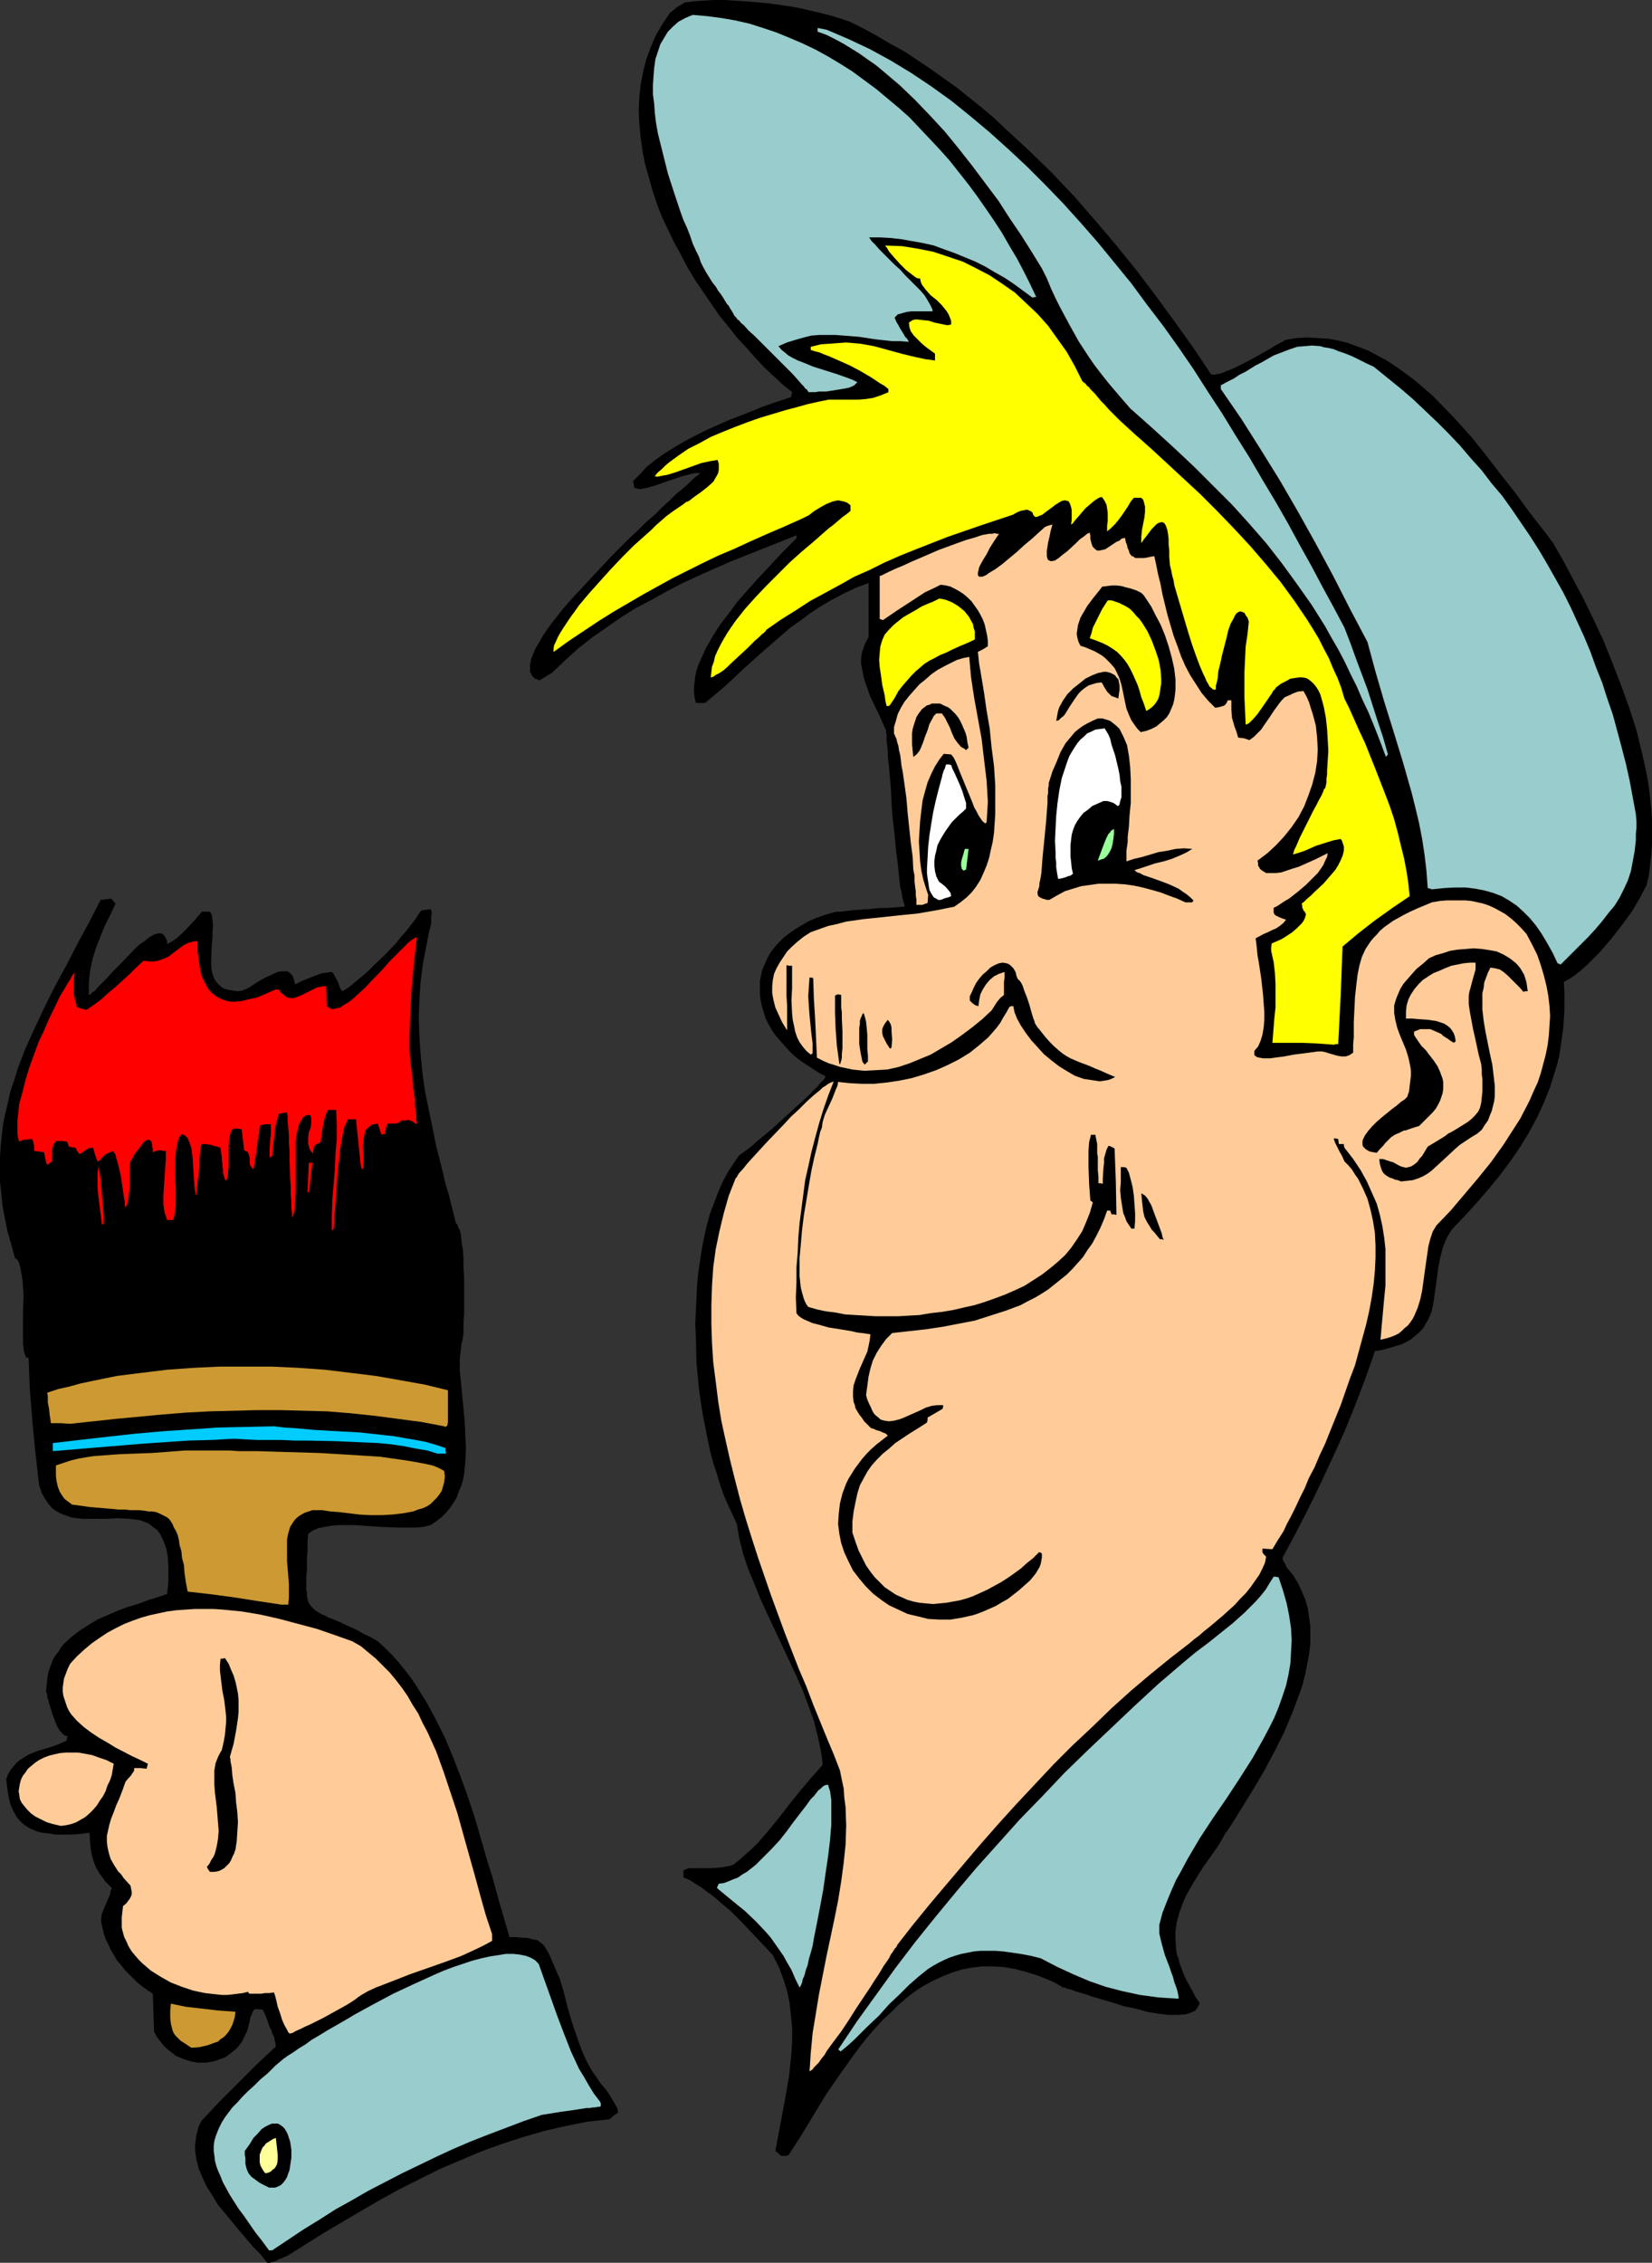<?xml version="1.0" encoding="UTF-8" standalone="no"?>
<svg
   version="1.0"
   width="113.67mm"
   height="155.668mm"
   id="svg39"
   sodipodi:docname="Painter 14.wmf"
   xmlns:inkscape="http://www.inkscape.org/namespaces/inkscape"
   xmlns:sodipodi="http://sodipodi.sourceforge.net/DTD/sodipodi-0.dtd"
   xmlns="http://www.w3.org/2000/svg"
   xmlns:svg="http://www.w3.org/2000/svg">
  <rect width="100%" height="100%" fill="#333333" stroke="none"/>
  <sodipodi:namedview
     id="namedview39"
     pagecolor="#ffffff"
     bordercolor="#000000"
     borderopacity="0.25"
     inkscape:showpageshadow="2"
     inkscape:pageopacity="0.0"
     inkscape:pagecheckerboard="0"
     inkscape:deskcolor="#d1d1d1"
     inkscape:document-units="mm" />
  <defs
     id="defs1">
    <pattern
       id="WMFhbasepattern"
       patternUnits="userSpaceOnUse"
       width="6"
       height="6"
       x="0"
       y="0" />
  </defs>
  <path
     style="fill:#000000;fill-opacity:1;fill-rule:evenodd;stroke:none"
     d="m 69.476,588.353 -1.616,-2.101 -1.939,-1.939 -3.716,-4.363 -3.716,-4.525 -1.777,-2.101 -1.454,-2.424 -1.454,-2.262 -1.131,-2.424 -0.969,-2.262 -0.646,-2.585 -0.162,-1.131 -0.162,-1.293 v -1.131 l 0.162,-1.293 0.162,-1.293 0.323,-1.131 0.323,-1.293 0.646,-1.293 4.686,-5.009 4.847,-4.848 4.847,-4.848 5.009,-4.686 -0.162,-1.131 -0.162,-0.646 -0.162,-0.808 -0.323,-0.485 -0.162,-0.485 -0.162,-0.646 -0.485,-0.808 -0.323,-0.97 -0.323,-0.97 -0.485,-1.293 -0.646,-1.293 -0.969,-0.162 h -1.131 l -0.323,0.323 -0.162,0.323 -0.162,0.323 -0.162,0.485 -0.323,0.646 -0.162,0.97 -0.323,1.293 -0.323,1.131 -0.485,1.131 -0.485,0.97 -0.485,0.97 -1.293,1.616 -0.808,0.646 -0.808,0.646 -0.808,0.646 -0.808,0.485 -0.969,0.323 -1.777,0.646 -2.1,0.323 h -1.939 l -1.939,-0.323 -1.939,-0.646 -1.939,-0.808 -1.616,-1.293 -0.808,-0.646 -0.808,-0.808 -0.646,-0.808 -0.646,-0.808 -0.646,-0.97 -0.485,-0.97 -0.162,-5.009 -0.162,-4.848 -1.293,-0.808 -1.293,-0.97 -1.293,-0.97 -1.131,-1.131 -1.131,-1.131 -1.131,-1.131 -0.969,-1.293 -1.131,-1.293 -0.808,-1.454 -0.808,-1.293 -0.646,-1.454 -0.646,-1.293 -0.485,-1.454 -0.323,-1.454 -0.323,-1.293 v -1.293 l 0.162,-1.131 0.485,-1.131 0.808,-1.939 0.808,-1.778 0.162,-0.97 0.323,-0.808 -0.969,-0.97 -0.808,-0.808 -0.646,-0.97 -0.646,-0.808 -0.969,-1.616 -0.646,-1.616 -0.485,-1.616 -0.323,-1.778 -0.162,-1.939 -0.162,-2.262 -2.424,0.323 -2.262,0.162 H 16.48 14.38 l -1.777,-0.323 -1.777,-0.162 -1.616,-0.485 -1.454,-0.646 -1.293,-0.808 -1.131,-0.97 -0.969,-1.131 -0.808,-1.454 -0.808,-1.778 -0.485,-1.939 -0.162,-0.97 -0.162,-1.131 -0.162,-1.293 -0.162,-1.293 0.485,-1.293 0.646,-1.131 0.808,-0.97 0.646,-0.808 0.969,-0.808 0.808,-0.485 0.969,-0.646 0.969,-0.485 2.1,-0.808 2.262,-0.646 2.424,-0.808 2.585,-1.131 0.162,-0.646 0.162,-0.485 -0.646,-0.162 -0.485,-0.323 -0.485,-0.485 -0.646,-0.808 -0.485,-0.808 -0.323,-0.808 -0.808,-2.101 -0.646,-2.101 -0.323,-0.97 -0.162,-0.808 -0.323,-0.808 v -0.646 l -0.162,-0.485 -0.162,-0.323 0.162,-1.616 0.162,-1.454 0.162,-1.293 0.323,-1.293 0.485,-1.293 0.485,-1.293 0.646,-1.131 0.808,-0.97 0.646,-1.131 0.808,-0.97 1.939,-1.778 2.1,-1.616 2.262,-1.454 2.424,-1.454 2.585,-1.131 2.585,-1.131 2.585,-0.97 2.747,-0.808 2.585,-0.97 2.585,-0.808 2.424,-0.808 0.162,-1.616 0.162,-1.616 v -1.454 -2.585 l -0.162,-2.424 -0.162,-0.97 -0.162,-0.97 -0.323,-0.97 -0.646,-1.616 -0.646,-1.293 -0.808,-1.131 -1.131,-0.808 -0.969,-0.808 -1.131,-0.485 -1.293,-0.485 -1.454,-0.162 -1.293,-0.162 -2.908,-0.162 -3.07,0.162 h -3.07 -3.07 l -1.454,-0.162 -1.454,-0.162 -1.293,-0.485 -1.293,-0.485 -1.293,-0.646 -1.131,-0.808 -0.969,-1.131 -0.969,-1.454 -0.808,-1.454 -0.646,-1.939 -0.969,-8.403 -0.808,-8.403 -0.646,-8.241 -0.162,-4.04 -0.162,-4.04 H 7.109 L 6.786,352.915 6.624,352.592 6.463,352.107 6.301,351.622 6.14,350.976 v -0.646 l -0.162,-0.808 v -1.778 -1.939 -2.262 -2.262 l 0.162,-4.525 -0.162,-2.101 -0.162,-2.101 -0.323,-1.778 -0.162,-0.97 -0.162,-0.646 -0.162,-0.646 -0.323,-0.646 -0.323,-0.485 -0.485,-0.323 -0.969,-3.555 L 1.939,320.112 1.293,316.88 0.646,313.487 0.323,310.255 0,307.185 v -3.07 -3.07 l 0.162,-2.909 0.323,-3.07 0.323,-2.909 0.646,-2.909 0.646,-2.747 0.646,-2.909 0.969,-2.747 0.808,-2.747 2.1,-5.494 2.424,-5.333 2.585,-5.494 2.747,-5.494 2.908,-5.332 2.908,-5.656 3.07,-5.656 2.908,-5.656 1.454,-0.162 1.293,-0.162 1.131,1.293 -1.293,2.747 -1.454,2.909 -1.131,2.747 -1.131,2.909 -0.969,3.07 -0.646,3.07 -0.162,1.454 -0.162,1.616 v 1.616 1.616 l 0.485,-0.162 0.323,-0.485 0.646,-0.323 1.131,-1.293 0.646,-0.646 1.454,-1.454 1.616,-1.778 1.616,-1.616 3.393,-3.555 1.616,-1.616 1.616,-1.131 0.808,-0.646 0.646,-0.485 0.646,-0.323 0.646,-0.323 0.646,-0.162 h 0.646 0.323 l 0.485,0.323 0.323,0.323 0.323,0.646 0.323,0.646 v 0.808 l 1.293,-0.646 1.131,-0.808 1.293,-1.131 1.131,-1.131 2.262,-2.424 1.939,-2.262 h 2.1 l 0.323,0.485 0.162,0.485 0.162,1.131 0.162,1.454 -0.162,1.616 v 1.616 l -0.162,1.778 -0.162,3.717 v 1.616 l 0.162,1.616 0.485,1.616 0.323,0.646 0.485,0.646 0.485,0.485 0.485,0.485 0.646,0.485 0.808,0.323 0.808,0.162 0.969,0.162 1.131,0.162 1.293,-0.162 0.808,-0.323 0.969,-0.485 1.939,-1.293 2.262,-1.293 1.131,-0.485 0.969,-0.485 1.131,-0.485 0.969,-0.162 h 0.808 0.808 l 0.646,0.485 0.323,0.323 0.323,0.323 0.162,0.485 0.162,0.485 0.162,0.646 0.162,0.646 0.969,-0.485 0.969,-0.485 2.424,-0.97 1.293,-0.485 1.293,-0.485 1.293,-0.162 1.293,-0.162 0.485,0.485 0.323,0.646 0.646,1.131 0.485,1.293 0.323,0.808 0.485,0.646 1.131,-0.646 1.293,-0.97 1.293,-1.131 1.454,-1.131 1.454,-1.293 1.454,-1.454 3.07,-2.909 2.908,-3.07 1.293,-1.616 1.293,-1.454 1.131,-1.454 1.131,-1.454 0.808,-1.293 0.808,-1.131 1.293,-0.162 1.131,-0.162 0.162,0.323 v 0.162 l 0.162,0.323 v 0.323 l -0.162,0.646 v 0.808 1.131 l -0.646,2.585 -0.485,2.585 -0.969,5.009 -0.646,4.848 -0.323,4.848 -0.162,4.848 0.162,4.686 0.323,4.686 0.485,4.848 0.646,4.686 0.969,4.686 0.969,4.686 0.969,4.848 1.293,5.009 1.131,4.848 0.808,2.585 0.646,2.585 1.293,5.171 0.323,0.162 0.162,0.485 0.162,0.485 0.323,0.485 0.162,0.646 0.162,0.808 0.162,1.778 0.323,1.939 0.162,2.262 v 2.424 l 0.162,2.424 v 5.009 2.424 2.262 l -0.162,1.939 v 1.778 0.808 0.646 l -0.162,0.646 v 0.485 l -0.323,1.131 -0.162,1.293 -0.162,1.454 -0.162,1.454 v 2.909 l 0.323,3.232 0.323,3.393 0.323,3.393 0.323,3.393 0.162,3.555 0.162,3.393 -0.162,3.393 -0.162,1.616 -0.162,1.616 -0.323,1.616 -0.485,1.616 -0.646,1.454 -0.485,1.454 -0.808,1.293 -0.969,1.454 -0.969,1.131 -1.131,1.131 -1.454,1.131 -1.454,0.97 -1.939,0.485 -1.939,0.162 h -2.262 -2.1 l -4.524,-0.162 -4.686,-0.323 -2.262,-0.162 h -2.1 -2.1 l -1.939,0.162 -1.777,0.323 -1.616,0.323 -1.454,0.646 -1.131,0.808 -0.162,2.262 v 2.101 l -0.162,1.939 v 1.778 1.616 l -0.162,1.293 v 3.555 l 0.162,0.808 v 0.808 l 0.162,0.808 0.162,0.646 0.323,0.646 0.646,0.808 0.808,0.808 1.293,0.808 0.646,0.323 0.808,0.323 0.808,0.485 0.969,0.323 1.131,0.485 1.131,0.485 1.293,0.646 1.454,0.646 1.454,0.646 1.616,0.97 1.777,0.808 1.939,1.131 1.777,1.616 1.777,1.778 1.616,1.778 1.616,1.939 1.616,2.101 1.454,2.101 1.293,2.101 1.454,2.262 2.424,4.525 2.424,4.848 2.1,5.009 1.939,5.009 1.939,5.332 1.777,5.333 3.07,10.665 1.616,5.171 1.454,5.333 1.454,5.009 1.454,5.009 h 1.777 l 1.454,0.162 h 1.293 l 1.131,0.323 0.808,0.162 0.808,0.162 0.646,0.485 0.646,0.485 0.485,0.485 0.485,0.808 0.485,0.808 0.485,0.97 0.485,1.131 0.323,0.808 0.323,0.646 0.646,1.616 0.808,1.778 0.485,1.616 0.485,1.616 0.969,3.878 1.131,3.878 1.293,3.878 1.454,4.04 0.808,1.778 0.969,1.939 0.969,1.616 1.131,1.616 1.131,1.616 1.293,1.454 0.485,0.808 0.485,0.646 0.323,0.646 0.323,0.485 0.485,0.808 0.323,0.646 0.323,0.485 0.162,0.485 0.162,0.808 -1.131,0.808 -1.131,0.97 -5.817,0.646 -5.655,1.131 -5.655,1.293 -5.493,1.616 -5.493,1.778 -5.332,1.939 -5.332,2.262 -5.332,2.262 -5.17,2.585 -5.17,2.585 -5.009,2.747 -5.009,2.909 -9.856,5.817 -9.533,5.979 -0.808,0.323 -0.646,0.323 -0.646,0.162 -0.485,0.323 -0.808,0.323 -0.646,0.162 -0.485,0.162 h -0.162 z"
     id="path1" />
  <path
     style="fill:#99cccc;fill-opacity:1;fill-rule:evenodd;stroke:none"
     d="m 69.961,585.121 -1.777,-2.424 -1.777,-2.262 -1.454,-2.101 -1.454,-2.101 -1.454,-1.939 -1.131,-1.778 -1.131,-1.778 -0.969,-1.778 -0.808,-1.454 -0.646,-1.616 -0.646,-1.454 -0.485,-1.293 -0.323,-1.293 -0.162,-1.454 -0.162,-1.131 v -1.293 l 0.162,-1.293 0.323,-1.131 0.485,-1.293 0.485,-1.131 0.646,-1.293 0.808,-1.293 0.969,-1.293 0.969,-1.293 1.293,-1.293 1.293,-1.454 1.454,-1.454 1.616,-1.454 1.616,-1.616 1.939,-1.616 1.939,-1.939 2.1,-1.778 1.131,-0.808 1.293,-0.808 1.616,-1.131 1.616,-0.97 1.777,-1.293 1.939,-1.131 2.1,-1.293 2.262,-1.293 2.262,-1.293 2.424,-1.454 5.009,-2.747 5.17,-2.747 5.17,-2.424 5.332,-2.424 2.585,-1.131 2.585,-0.97 2.424,-0.808 2.424,-0.808 2.424,-0.646 2.262,-0.485 2.1,-0.323 1.939,-0.323 h 1.939 l 1.616,0.162 1.616,0.323 1.293,0.485 1.131,0.646 0.969,0.97 1.616,4.525 1.616,4.525 1.616,4.525 1.777,4.686 1.777,4.525 2.1,4.525 1.293,2.101 1.293,2.262 1.293,2.101 1.616,2.101 0.162,0.485 v 0.646 l -0.323,0.162 h -0.485 l -0.646,0.162 h -0.646 l -0.808,0.162 h -0.808 l -2.1,0.323 -2.1,0.323 -2.424,0.323 -5.009,0.808 -4.686,1.616 -4.686,1.778 -4.686,1.778 -4.524,1.778 -4.524,1.939 -4.524,2.101 -4.362,2.101 -4.362,2.101 -4.362,2.262 -4.362,2.262 -4.201,2.424 -4.362,2.424 -4.039,2.585 -4.201,2.585 -8.24,5.494 z"
     id="path2" />
  <path
     style="fill:#000000;fill-opacity:1;fill-rule:evenodd;stroke:none"
     d="m 69.961,568.801 -0.969,-0.485 -0.969,-0.485 -0.808,-0.485 -0.646,-0.485 -0.646,-0.485 -0.485,-0.323 -0.808,-0.97 -0.485,-1.131 -0.323,-1.293 v -1.454 l -0.162,-0.97 v -0.97 l 1.293,-1.778 0.969,-1.616 1.131,-1.131 0.969,-1.131 0.969,-0.646 0.969,-0.485 0.808,-0.323 h 0.646 0.808 l 0.646,0.323 0.646,0.485 0.485,0.485 0.485,0.808 0.323,0.646 0.646,1.939 0.323,2.101 v 2.101 l -0.323,2.101 -0.162,1.131 -0.323,0.808 -0.323,0.97 -0.485,0.808 -0.485,0.646 -0.646,0.646 -0.646,0.323 -0.808,0.323 h -0.808 z"
     id="path3" />
  <path
     style="fill:#ffff99;fill-opacity:1;fill-rule:evenodd;stroke:none"
     d="m 68.991,565.084 -0.485,-0.646 -0.485,-0.808 -0.323,-0.646 -0.162,-0.808 v -0.646 -0.646 -0.646 l 0.485,-1.293 0.323,-0.646 0.485,-0.485 0.323,-0.485 1.293,-0.808 0.485,-0.323 0.808,-0.323 0.162,1.454 0.162,1.454 0.162,1.454 v 1.293 l -0.162,1.131 -0.323,0.646 -0.323,0.485 -0.485,0.323 -0.485,0.485 -0.646,0.323 z"
     id="path4" />
  <path
     style="fill:#000000;fill-opacity:1;fill-rule:evenodd;stroke:none"
     d="m 203.096,560.56 -0.646,-0.646 -0.808,-0.646 2.424,-12.927 1.131,-6.464 0.323,-3.07 0.323,-3.232 0.162,-3.232 v -3.07 l -0.323,-3.232 -0.323,-3.07 -0.646,-3.232 -0.969,-3.07 -1.131,-3.07 -1.616,-3.232 -2.424,-2.585 -2.747,-2.909 -2.908,-3.07 -2.908,-2.909 -3.07,-2.585 -1.454,-1.293 -1.616,-1.131 -1.454,-1.131 -1.616,-0.97 -1.454,-0.97 -1.616,-0.646 v -1.778 l 0.485,-0.323 0.485,-0.162 0.485,-0.162 h 0.808 5.332 l 1.939,-0.162 1.939,-0.323 0.808,-0.162 0.808,-0.323 1.777,-1.454 1.616,-1.454 1.616,-1.454 1.454,-1.454 2.908,-3.393 2.747,-3.393 2.747,-3.555 2.747,-3.393 2.747,-3.232 2.747,-3.07 -0.162,-1.939 -0.323,-1.939 -0.808,-3.717 -0.969,-3.878 -1.454,-4.04 -1.454,-3.878 -1.777,-4.04 -3.716,-7.918 -3.716,-7.918 -1.777,-3.878 -1.616,-4.04 -1.616,-3.878 -1.293,-3.878 -0.969,-3.878 -0.646,-3.878 -1.131,-2.424 -1.131,-2.424 -1.131,-2.585 -0.969,-2.747 -0.808,-2.747 -0.969,-2.909 -0.808,-3.07 -0.646,-3.07 -0.646,-3.232 -0.646,-3.232 -0.485,-3.232 -0.485,-3.393 -0.323,-3.393 -0.323,-3.393 -0.162,-6.787 -0.162,-3.393 0.162,-3.393 0.162,-3.393 0.162,-3.393 0.323,-3.232 0.485,-3.232 0.485,-3.232 0.646,-3.07 0.646,-2.909 0.808,-2.909 1.131,-2.909 0.969,-2.585 1.131,-2.585 1.293,-2.424 1.454,-2.262 1.454,-2.101 0.323,-0.323 0.485,-0.323 0.646,-0.485 0.485,-0.323 1.454,-1.131 1.454,-1.293 1.777,-1.454 1.939,-1.616 3.716,-3.393 1.939,-1.778 1.777,-1.616 1.777,-1.616 1.454,-1.454 1.293,-1.293 0.485,-0.646 0.485,-0.485 0.485,-0.485 0.323,-0.323 0.162,-0.485 0.162,-0.162 -2.1,-1.131 -1.939,-1.293 -1.777,-1.131 -1.777,-1.293 -1.616,-1.454 -1.293,-1.454 -1.293,-1.454 -1.131,-1.293 -1.131,-1.616 -0.808,-1.454 -0.808,-1.616 -0.485,-1.616 -0.485,-1.616 -0.323,-1.616 -0.162,-1.616 v -1.454 -1.616 l 0.323,-1.616 0.323,-1.454 0.646,-1.454 0.646,-1.454 0.808,-1.454 0.969,-1.293 1.131,-1.293 1.293,-1.293 1.454,-1.131 1.616,-1.131 1.616,-0.97 1.939,-1.131 1.939,-0.808 2.262,-0.808 2.262,-0.646 0.808,-0.162 h 0.808 l 1.454,-0.162 1.293,-0.162 1.454,-0.162 h 0.969 l 0.969,-0.162 h 1.293 l 1.293,-0.162 1.616,-0.162 h 1.777 l 2.1,-0.162 2.424,-0.162 0.162,-0.323 v -0.162 l -0.162,-0.323 -0.162,-0.485 -0.162,-0.646 -0.162,-0.808 -0.162,-1.131 -0.323,-1.131 -0.162,-1.454 -0.162,-1.454 -0.162,-1.616 -0.162,-1.616 -0.485,-3.717 -0.323,-3.717 -0.485,-4.04 -0.323,-4.04 -0.162,-3.878 -0.323,-3.717 -0.162,-1.778 -0.162,-1.616 -0.162,-1.454 v -1.454 l -0.162,-1.293 -0.162,-1.131 v -0.97 -0.808 l -0.162,-0.646 v -0.485 l -1.293,-2.909 -0.646,-1.454 -0.808,-1.616 -1.454,-3.07 -1.131,-3.232 -0.485,-1.616 -0.323,-1.616 -0.323,-1.616 v -1.454 l 0.162,-1.454 0.485,-1.454 0.485,-1.293 0.808,-1.454 v -6.948 -7.11 l -3.393,1.293 -3.07,1.454 -3.07,1.616 -2.747,1.616 -2.747,1.778 -2.585,1.939 -2.747,1.939 -2.424,2.101 -4.847,4.201 -4.847,4.363 -4.847,4.525 -5.17,4.363 h -1.293 -1.131 l -0.323,-1.454 -0.162,-1.293 v -1.293 l 0.162,-1.454 0.162,-1.454 0.323,-1.454 0.485,-1.454 0.646,-1.454 0.646,-1.454 0.646,-1.454 1.777,-3.07 1.939,-3.07 2.262,-2.909 2.262,-3.07 2.424,-2.747 2.424,-2.747 2.424,-2.585 2.262,-2.424 2.1,-2.262 1.939,-1.939 0.969,-0.97 0.808,-0.808 v -0.485 l 0.162,-0.323 -8.563,3.393 -8.563,3.393 -8.402,3.717 -4.201,1.939 -4.039,2.101 -4.039,2.262 -4.039,2.101 -3.878,2.424 -3.716,2.585 -3.716,2.585 -3.716,2.909 -3.393,3.07 -3.393,3.232 -3.393,2.101 -0.485,-0.323 -0.646,-0.162 -0.485,-0.485 -0.323,-0.323 -0.162,-0.485 -0.323,-0.485 v -0.646 -0.646 -0.646 l 0.162,-0.646 0.162,-0.808 0.323,-0.808 0.646,-1.616 1.131,-1.939 1.131,-1.939 1.454,-2.101 1.616,-2.101 1.777,-2.262 1.939,-2.262 2.1,-2.262 4.362,-4.686 4.524,-4.848 4.524,-4.525 2.262,-2.101 2.1,-2.101 2.262,-1.939 1.939,-1.939 1.939,-1.778 1.616,-1.616 1.616,-1.293 1.454,-1.293 1.131,-1.131 0.969,-0.808 0.485,-0.323 0.485,-0.485 0.162,-0.162 h -0.969 l -1.131,0.162 -1.131,0.323 -1.293,0.323 -2.424,0.808 -2.424,0.808 -2.262,0.808 -1.131,0.323 -1.131,0.323 -0.808,0.162 -0.969,0.162 -0.808,-0.162 -0.646,-0.162 -0.162,-0.97 -0.162,-0.808 1.777,-1.778 1.777,-1.939 2.262,-1.778 2.262,-1.616 2.585,-1.616 2.747,-1.616 2.747,-1.454 2.908,-1.454 5.817,-2.585 2.908,-1.131 2.908,-1.131 2.747,-1.131 2.747,-0.97 2.424,-0.808 2.424,-0.808 0.323,-1.293 -2.424,-1.939 -2.424,-2.262 -2.424,-2.262 -2.424,-2.585 -2.262,-2.585 -2.424,-2.585 -2.262,-2.909 -2.262,-2.747 -2.1,-3.07 -2.1,-3.07 -2.1,-3.07 -1.939,-3.232 -1.777,-3.393 -1.777,-3.232 -1.616,-3.393 -1.616,-3.393 -1.293,-3.393 -1.131,-3.393 -0.969,-3.555 -0.969,-3.393 -0.646,-3.393 -0.485,-3.555 -0.323,-3.393 -0.162,-3.393 0.162,-3.393 0.323,-3.232 0.646,-3.393 0.808,-3.232 1.131,-3.07 1.293,-3.07 1.777,-3.07 1.939,-2.909 1.777,-1.454 2.1,-1.293 2.424,-0.323 2.424,-0.162 L 185.485,0 h 2.747 l 2.747,0.162 2.747,0.162 5.655,0.485 5.817,0.808 2.747,0.485 2.747,0.646 2.747,0.646 2.585,0.646 2.585,0.808 2.424,0.808 3.555,1.778 3.555,1.939 3.555,2.101 3.555,1.939 3.393,2.262 3.393,2.262 3.393,2.424 3.393,2.424 3.231,2.585 3.231,2.585 3.07,2.585 3.07,2.909 6.14,5.656 5.978,5.817 5.817,6.14 5.493,6.302 5.493,6.464 5.332,6.625 5.009,6.625 4.847,6.625 4.847,6.787 4.524,6.787 0.646,0.162 0.969,-0.162 0.969,-0.162 1.131,-0.485 1.293,-0.485 1.454,-0.646 2.908,-1.454 2.908,-1.616 2.908,-1.616 1.293,-0.808 1.131,-0.646 0.969,-0.485 0.808,-0.485 2.747,-0.485 2.908,-0.162 2.747,0.162 2.747,0.162 2.585,0.485 2.585,0.646 2.585,0.97 2.585,0.97 2.424,1.293 2.424,1.293 2.424,1.616 2.262,1.616 2.424,1.778 2.262,1.939 2.262,1.939 2.1,2.101 4.201,4.363 4.201,4.686 3.878,4.848 3.716,4.848 3.716,4.686 3.393,4.686 3.393,4.363 1.616,2.101 1.454,1.939 2.585,4.525 2.585,4.848 2.747,5.171 2.585,5.332 2.585,5.494 2.262,5.656 2.262,5.817 2.1,5.817 1.939,5.979 1.454,5.979 0.646,2.909 0.646,3.07 0.485,2.909 0.323,2.909 0.323,2.909 0.162,2.909 v 2.909 2.909 l -0.162,2.747 -0.323,2.747 -0.323,2.747 -0.646,2.747 -0.808,1.454 -0.808,1.616 -0.969,1.616 -1.131,1.939 -1.293,1.778 -1.293,1.778 -2.908,3.717 -3.07,3.555 -1.616,1.616 -1.616,1.616 -1.454,1.293 -1.616,1.293 -1.454,0.97 -1.454,0.808 0.162,2.585 v 2.424 2.424 l -0.162,2.424 -0.162,2.262 -0.323,2.262 -0.323,2.262 -0.323,2.262 -0.485,2.101 -0.646,2.101 -1.293,4.201 -1.616,4.04 -1.777,3.878 -2.1,3.878 -2.262,3.717 -2.424,3.555 -2.747,3.717 -2.908,3.555 -3.07,3.555 -3.231,3.555 -3.393,3.555 -0.808,1.293 -0.646,1.131 -0.969,2.424 -0.646,2.585 -0.485,2.424 -0.323,2.424 -0.323,2.424 -0.323,2.262 -0.323,2.262 -0.485,2.262 -0.808,1.939 -0.646,0.97 -0.485,0.97 -0.646,0.808 -0.808,0.808 -0.969,0.808 -0.969,0.808 -1.131,0.646 -1.293,0.646 -1.616,0.485 -1.616,0.485 -1.777,0.485 -1.939,0.323 -2.424,6.948 -2.585,6.787 -2.747,6.787 -3.07,6.787 -3.07,6.625 -3.231,6.625 -3.393,6.625 -3.555,6.625 0.162,0.485 0.323,0.646 0.323,0.485 0.323,0.808 1.616,1.939 1.293,2.101 0.969,2.101 0.969,2.262 0.646,2.262 0.323,2.262 0.323,2.424 v 2.262 2.424 l -0.323,2.585 -0.485,2.424 -0.485,2.585 -0.646,2.585 -0.808,2.424 -0.969,2.585 -0.969,2.585 -2.1,5.009 -2.424,4.848 -2.585,4.848 -2.747,4.686 -2.585,4.201 -1.293,2.101 -1.293,2.101 -1.131,1.778 -0.646,0.97 -0.646,0.808 -0.969,1.778 -0.969,1.616 -1.939,2.747 -1.939,2.747 -1.616,2.585 -1.454,2.424 -1.293,2.262 -0.969,2.262 -0.808,2.262 -0.646,2.424 -0.323,2.262 v 2.262 l 0.162,2.424 0.162,1.293 0.485,1.293 0.323,1.293 0.485,1.293 0.485,1.293 0.646,1.454 0.808,1.454 0.808,1.454 0.808,1.616 1.131,1.616 -0.323,0.646 -0.323,0.646 -0.485,0.646 -0.646,0.323 -0.808,0.323 -0.969,0.323 -1.939,0.162 h -1.293 -1.293 l -2.747,-0.323 -2.908,-0.485 -2.908,-0.808 -3.07,-0.646 -3.07,-0.97 -2.747,-0.808 -2.747,-0.808 -1.293,-0.485 -1.131,-0.323 -1.131,-0.323 -0.969,-0.323 -0.808,-0.323 -0.808,-0.162 -0.646,-0.323 h -0.485 l -1.616,-0.97 -1.616,-0.808 -1.616,-0.646 -1.616,-0.646 -3.07,-0.97 -3.07,-0.808 -2.908,-0.485 -2.747,-0.162 h -2.908 l -2.585,0.323 -2.585,0.485 -2.585,0.808 -2.424,0.97 -2.424,1.131 -2.424,1.293 -2.262,1.454 -2.1,1.616 -2.262,1.939 -1.939,1.939 -2.1,1.939 -2.1,2.262 -1.939,2.262 -1.939,2.424 -1.777,2.424 -3.555,5.009 -3.555,5.171 -3.231,5.333 -3.231,5.332 -3.231,5.009 -0.969,0.162 z"
     id="path5" />
  <path
     style="fill:#ffcc99;fill-opacity:1;fill-rule:evenodd;stroke:none"
     d="m 210.529,538.583 0.323,-4.848 0.485,-5.171 0.808,-4.848 0.808,-5.009 1.939,-9.857 2.1,-9.857 0.969,-4.848 0.808,-5.009 0.646,-4.848 0.485,-4.686 0.162,-4.848 -0.162,-4.848 -0.323,-2.424 -0.162,-2.424 -0.485,-2.262 -0.485,-2.424 -1.616,-4.201 -1.777,-4.201 -1.777,-4.363 -1.777,-4.363 -1.777,-4.686 -1.939,-4.525 -3.716,-9.534 -3.555,-9.695 -3.393,-9.857 -1.616,-5.009 -1.616,-5.171 -1.454,-5.009 -1.293,-5.009 -1.293,-5.171 -1.131,-5.009 -1.131,-5.171 -0.808,-5.009 -0.646,-5.171 -0.646,-5.009 -0.323,-5.009 -0.162,-5.009 v -4.848 l 0.162,-5.009 0.323,-4.848 0.646,-4.686 0.969,-4.686 1.131,-4.686 1.293,-4.525 1.777,-4.525 0.323,-0.323 0.323,-0.646 0.485,-0.646 0.646,-0.646 0.646,-0.808 0.646,-0.808 1.616,-1.778 1.777,-1.939 1.939,-2.101 4.039,-4.201 1.939,-2.101 2.1,-1.939 1.939,-1.939 1.777,-1.616 1.777,-1.454 0.646,-0.646 0.808,-0.485 0.646,-0.485 0.646,-0.323 0.485,-0.162 0.323,-0.162 -1.454,3.717 -1.293,3.717 -1.131,3.717 -0.969,3.555 -0.969,3.717 -0.808,3.717 -0.808,3.555 -0.485,3.717 -0.485,3.717 -0.485,3.717 -0.323,3.717 -0.162,3.878 -0.323,3.878 v 3.878 l -0.162,4.04 0.162,4.04 0.485,0.646 0.646,0.485 0.808,0.485 1.131,0.485 1.131,0.485 1.293,0.323 2.908,0.808 3.07,0.485 2.908,0.485 1.293,0.323 1.454,0.162 1.131,0.162 0.969,0.162 -0.162,1.454 -0.323,1.616 -0.323,1.454 -0.646,1.454 -0.646,1.454 -0.646,1.454 -1.131,2.909 -0.485,1.454 -0.162,1.454 v 1.454 l 0.162,1.454 0.323,0.808 0.162,0.808 0.485,0.808 0.485,0.808 0.646,0.808 0.646,0.97 0.808,0.808 0.969,0.97 0.646,0.162 0.646,0.323 1.131,0.323 0.646,0.323 0.485,0.162 0.323,0.162 0.162,0.162 0.323,0.323 -1.454,1.131 -1.454,1.131 -1.454,1.293 -1.131,1.131 -1.131,1.293 -0.969,1.293 -0.969,1.293 -0.808,1.293 -0.808,1.293 -0.646,1.293 -0.485,1.293 -0.485,1.293 -0.646,2.585 -0.323,2.747 -0.162,2.585 0.323,2.585 0.485,2.424 0.808,2.424 1.131,2.424 1.131,2.262 1.616,2.101 1.616,1.939 1.939,1.939 2.1,1.616 2.1,1.454 2.424,1.131 2.424,1.131 2.747,0.646 2.585,0.646 2.908,0.162 h 2.908 l 2.908,-0.485 1.454,-0.323 1.454,-0.323 1.454,-0.485 1.616,-0.646 1.454,-0.646 1.454,-0.646 1.616,-0.97 1.454,-0.808 1.454,-1.131 1.454,-1.131 1.454,-1.293 1.454,-1.293 0.808,-0.97 0.646,-0.808 0.485,-0.808 0.485,-0.808 0.323,-0.808 0.162,-0.808 0.162,-0.97 v -0.97 l -0.323,-0.323 h -0.323 v -0.162 l -1.616,1.616 -1.616,1.293 -1.616,1.454 -1.777,1.293 -1.616,1.131 -1.777,1.131 -1.777,0.97 -1.777,0.97 -1.777,0.808 -1.777,0.808 -1.777,0.646 -1.777,0.485 -1.777,0.323 -1.777,0.323 -1.777,0.162 -1.616,0.162 -1.777,-0.162 -1.777,-0.162 -1.616,-0.323 -1.616,-0.485 -1.454,-0.646 -1.454,-0.646 -1.454,-0.97 -1.454,-0.97 -1.293,-1.293 -1.293,-1.293 -1.131,-1.454 -1.131,-1.616 -0.969,-1.939 -0.969,-1.939 -0.808,-2.262 -0.808,-2.424 v -2.909 l 0.323,-2.585 0.485,-2.424 0.485,-2.262 0.646,-2.101 0.969,-1.778 0.969,-1.778 1.131,-1.616 1.454,-1.616 1.454,-1.454 1.616,-1.293 1.616,-1.454 1.939,-1.293 1.939,-1.293 2.1,-1.293 2.262,-1.454 0.162,-0.646 v -0.646 l 1.939,-1.131 1.939,-1.131 0.162,-0.485 v -0.485 h -1.454 l -1.454,0.162 -1.616,0.485 -1.293,0.646 -2.908,1.293 -1.454,0.646 -1.293,0.485 -1.293,0.323 -1.293,0.162 -1.131,-0.162 -0.646,-0.162 -0.485,-0.162 -0.485,-0.485 -0.646,-0.485 -0.485,-0.485 -0.485,-0.808 -0.323,-0.808 -0.485,-0.97 -0.485,-1.131 -0.323,-1.131 0.323,-2.424 0.323,-2.424 0.485,-2.101 0.646,-2.101 0.969,-1.939 1.131,-1.778 1.293,-1.778 1.616,-1.616 8.725,-0.97 4.362,-0.646 4.201,-0.808 4.201,-0.808 4.039,-1.293 4.039,-1.293 3.878,-1.454 1.777,-0.97 1.939,-0.97 1.616,-0.97 1.777,-1.131 1.616,-1.293 1.616,-1.293 1.616,-1.293 1.454,-1.454 1.293,-1.454 1.454,-1.616 1.131,-1.778 1.293,-1.778 1.131,-2.101 0.969,-1.939 0.969,-2.262 0.808,-2.262 h 0.808 l 0.162,0.485 0.162,0.485 h 0.646 l 0.646,0.162 -0.162,-8.726 -0.323,-8.564 -0.323,-0.162 -0.323,-0.162 -0.323,-0.162 -0.323,-0.162 h -0.323 l -0.485,0.97 -0.323,1.131 -0.323,1.131 v 1.293 l -0.162,1.293 -0.162,2.747 v 1.293 l -0.485,-0.162 h -0.646 v -1.778 l -0.162,-1.616 v -1.293 -1.293 -0.97 l -0.162,-0.808 v -0.808 -0.646 -0.97 l -0.162,-0.808 -0.162,-0.808 -0.162,-0.808 h -1.131 l -0.485,1.939 -0.162,2.101 v 2.101 2.101 l 0.162,4.525 0.323,4.363 0.323,0.162 0.323,0.323 -0.808,2.747 -0.969,2.424 -0.969,2.262 -1.454,2.262 -1.454,2.101 -1.616,1.939 -1.939,1.778 -1.939,1.616 -2.1,1.616 -2.262,1.454 -2.262,1.454 -2.424,1.131 -2.585,1.131 -2.585,0.97 -2.747,0.97 -2.585,0.808 -2.908,0.646 -2.747,0.646 -2.908,0.485 -2.908,0.323 -2.908,0.485 -2.747,0.162 -2.908,0.162 h -2.908 -2.747 l -2.747,-0.162 -5.332,-0.323 -2.424,-0.485 -2.585,-0.323 -2.262,-0.485 -2.262,-0.646 -0.485,-0.646 -0.485,-0.97 -0.323,-0.97 -0.323,-1.131 -0.323,-1.293 -0.162,-1.454 -0.162,-1.454 v -1.454 -1.616 -1.778 l 0.323,-3.555 0.323,-3.717 0.485,-3.878 0.646,-3.878 0.646,-3.878 0.646,-3.717 0.808,-3.717 0.808,-3.232 0.323,-1.616 0.323,-1.454 0.485,-1.293 0.162,-1.293 0.323,-1.131 0.323,-0.97 0.969,-2.101 0.969,-2.101 0.808,-2.101 0.485,-1.131 0.162,-0.97 3.07,0.323 3.07,0.162 h 3.231 l 3.231,-0.323 3.231,-0.485 3.231,-0.646 3.231,-0.97 3.231,-1.131 2.908,-1.293 2.908,-1.454 2.908,-1.778 2.424,-1.939 2.424,-2.101 1.131,-1.293 0.969,-1.131 0.969,-1.293 0.808,-1.454 0.808,-1.293 0.808,-1.454 0.485,-0.162 h 0.485 l 0.162,0.808 0.162,0.808 0.646,1.616 0.969,1.778 1.293,1.939 1.454,1.939 1.616,1.778 1.616,1.778 1.939,1.616 2.1,1.616 2.1,1.293 1.939,1.131 2.262,0.808 2.1,0.323 1.131,0.162 0.969,0.162 1.131,-0.162 0.969,-0.162 0.969,-0.323 0.969,-0.485 -1.939,-0.808 -1.777,-0.808 -1.616,-0.646 -1.454,-0.646 -1.293,-0.485 -1.293,-0.485 -2.262,-0.97 -1.131,-0.646 -0.969,-0.646 -0.969,-0.808 -1.131,-0.97 -1.131,-1.131 -1.293,-1.454 -1.131,-1.454 -0.808,-0.97 -0.646,-0.97 -0.162,-0.646 -0.323,-0.808 -0.485,-1.616 -0.485,-1.778 -0.646,-1.939 -0.646,-1.616 -0.485,-1.454 -0.323,-0.646 -0.323,-0.485 -0.323,-0.323 -0.323,-0.323 -0.323,-0.808 -0.162,-0.808 -0.323,-0.646 -0.323,-0.485 -0.485,-0.485 -0.323,-0.323 -0.485,-0.323 -0.485,-0.162 -0.969,-0.162 -0.969,0.162 -1.131,0.485 -1.131,0.646 -0.969,0.97 -0.969,0.808 -0.969,1.131 -0.808,1.131 -0.646,1.293 -0.485,1.131 -0.485,0.97 v 1.131 l 0.323,0.323 0.323,0.323 0.646,0.485 0.323,0.162 0.646,0.162 0.162,-1.454 0.323,-1.616 0.646,-1.293 0.808,-1.293 0.969,-1.131 1.131,-0.97 1.293,-0.646 1.454,-0.485 v 0.808 0.646 l -0.162,1.131 v 0.97 1.616 0.808 l -0.969,0.808 -0.808,0.97 -1.454,2.262 -2.424,2.262 -2.585,2.101 -2.585,1.939 -2.747,1.939 -2.747,1.616 -2.747,1.616 -2.747,1.131 -2.747,1.131 -2.908,0.97 -2.908,0.646 -2.908,0.162 -3.07,0.162 -3.07,-0.323 -1.454,-0.323 -1.616,-0.323 -1.454,-0.485 -1.616,-0.485 -1.454,-0.646 -1.616,-0.808 -0.485,-10.342 -0.323,-5.171 -0.162,-5.171 -0.485,-0.162 h -0.485 l -0.162,2.424 -0.162,2.424 0.162,2.585 0.162,2.262 0.485,4.848 0.323,2.585 v 2.585 l -0.485,0.323 -1.131,-0.97 -0.969,-1.131 -0.808,-1.131 -0.646,-1.293 -0.485,-1.454 -0.323,-1.616 -0.323,-1.454 -0.162,-1.616 -0.162,-3.393 0.162,-3.232 v -3.07 -1.293 -1.454 h -0.808 l -0.646,-0.162 v 2.424 5.494 l 0.162,2.747 v 1.293 1.131 0.97 2.262 0.485 0.162 l -1.293,-2.101 -0.969,-2.101 -0.808,-1.778 -0.485,-1.939 -0.323,-1.778 v -1.778 l 0.162,-1.616 0.323,-1.616 0.646,-1.454 0.808,-1.454 0.969,-1.454 0.969,-1.454 1.293,-1.293 1.454,-1.293 1.616,-1.293 1.777,-1.131 2.262,-0.808 2.262,-0.808 2.262,-0.485 2.424,-0.646 4.524,-0.646 4.686,-0.485 4.524,-0.485 4.847,-0.485 4.686,-0.808 2.424,-0.485 2.424,-0.485 1.616,-1.131 1.616,-1.293 1.293,-1.293 1.131,-1.454 1.131,-1.778 0.808,-1.778 0.808,-1.939 0.646,-1.939 0.485,-2.262 0.485,-2.101 0.323,-2.262 0.162,-2.424 0.162,-2.424 v -2.424 -5.009 l -0.323,-5.009 -0.646,-5.009 -0.485,-4.848 -0.808,-4.686 -0.646,-4.525 -0.323,-1.939 -0.323,-1.939 -0.323,-1.939 -0.323,-1.778 -0.162,-1.616 -0.162,-1.454 1.293,-0.646 1.293,-0.808 v -1.454 l -0.162,-1.293 -0.323,-1.454 -0.323,-1.454 -0.485,-1.293 -0.646,-1.293 -0.646,-1.131 -0.808,-1.131 -0.808,-1.131 -0.969,-0.97 -1.131,-0.97 -0.969,-0.646 -1.131,-0.646 -1.293,-0.646 -1.293,-0.323 -1.293,-0.162 -1.939,0.97 -2.1,0.97 -3.716,2.424 -3.716,2.424 -3.555,2.424 -0.323,-0.162 -0.485,-0.162 v -11.15 l 0.485,-0.162 0.646,-0.323 0.646,-0.323 0.646,-0.323 1.777,-0.808 1.939,-0.808 2.1,-0.97 2.262,-0.97 4.847,-2.101 4.847,-1.778 2.262,-0.808 2.262,-0.646 1.939,-0.646 1.777,-0.323 h 0.808 l 0.646,-0.162 0.646,0.162 h 0.485 l -1.293,1.939 -1.131,1.778 -0.808,1.616 -0.808,1.293 -0.646,1.131 -0.485,0.97 -0.162,0.808 -0.162,0.646 v 0.485 l 0.162,0.323 0.162,0.162 h 0.323 0.485 l 0.485,-0.162 0.646,-0.323 0.646,-0.485 0.808,-0.485 0.808,-0.485 1.777,-1.293 1.939,-1.616 1.939,-1.616 1.939,-1.778 1.939,-1.616 1.777,-1.616 1.616,-1.454 0.808,-0.323 1.131,-0.323 -0.485,1.778 -0.323,1.616 -0.323,1.293 -0.162,1.131 -0.162,0.97 v 0.808 0.646 l 0.162,0.646 0.162,0.323 0.323,0.162 0.323,0.162 h 0.323 l 0.808,-0.162 0.969,-0.646 0.969,-0.808 1.293,-0.97 2.262,-2.101 0.969,-0.97 1.131,-0.808 0.808,-0.646 0.323,-0.162 0.323,-0.162 0.162,0.808 v 0.808 l 0.162,0.646 0.162,0.646 0.162,0.485 0.162,0.323 0.646,0.646 0.485,0.323 h 0.646 l 0.646,-0.162 0.808,-0.162 1.454,-0.97 1.454,-0.97 0.808,-0.323 0.485,-0.485 0.485,-0.162 h 0.485 l 0.162,0.97 0.323,0.808 0.162,0.808 0.323,0.646 0.162,0.646 0.323,0.485 0.323,0.323 0.485,0.162 0.323,0.323 h 0.485 1.293 0.646 l 0.808,-0.162 0.808,-0.162 0.969,-0.162 0.485,2.262 0.485,2.424 0.646,2.585 0.485,2.585 1.293,5.333 1.616,5.494 0.969,2.585 0.969,2.747 1.131,2.585 1.293,2.424 1.454,2.262 1.454,2.262 1.777,2.101 1.777,1.778 0.969,-0.162 1.131,-0.323 0.323,-0.162 0.323,-0.323 0.323,-0.485 0.162,-0.485 h 0.969 v 1.293 1.131 l 0.162,2.101 0.323,1.131 0.323,1.131 0.485,1.293 0.485,1.616 1.454,0.162 1.454,0.485 1.131,-0.808 0.969,-0.97 0.969,-0.97 0.646,-0.97 1.454,-2.101 1.293,-1.939 1.293,-1.778 0.646,-0.808 0.808,-0.808 1.131,-0.485 0.969,-0.485 1.293,-0.485 1.454,-0.162 0.808,1.454 0.646,1.454 0.485,1.616 0.485,1.454 0.808,3.07 0.323,3.07 0.162,3.07 -0.162,3.07 -0.485,3.07 -0.808,3.07 -0.969,2.747 -1.131,2.909 -1.454,2.747 -1.777,2.585 -1.939,2.424 -2.1,2.262 -2.262,2.101 -2.585,1.939 0.162,0.646 v 0.646 l 0.323,0.485 0.162,0.323 0.323,0.323 0.485,0.323 0.808,0.485 h 1.131 1.293 l 1.454,-0.162 1.454,-0.485 1.454,-0.485 1.616,-0.485 2.908,-1.293 1.454,-0.646 1.293,-0.646 0.969,-0.485 0.969,-0.485 -0.162,0.97 -0.485,0.97 -0.485,1.131 -0.646,0.97 -0.808,1.131 -0.969,0.97 -2.1,2.101 -2.1,1.778 -2.262,1.778 -1.131,0.646 -0.969,0.646 -0.969,0.646 -0.969,0.485 v 0.646 0.485 l 0.162,0.485 0.323,0.323 0.323,0.162 0.646,0.323 0.808,0.323 0.969,0.323 -0.646,0.808 -0.969,0.808 -0.969,0.646 -1.131,0.485 -0.969,0.485 -1.131,0.485 -2.1,1.131 0.162,1.131 0.162,1.454 0.162,1.778 0.323,1.778 0.323,2.101 0.323,2.101 0.485,4.363 0.162,2.262 0.162,2.101 v 2.101 l -0.162,1.939 -0.323,1.939 -0.485,1.616 -0.646,1.454 -0.969,1.131 v 1.131 l 0.646,0.485 0.646,0.162 0.969,0.162 h 1.939 l 1.131,-0.162 2.424,-0.323 2.585,-0.485 2.585,-0.323 2.424,-0.323 1.131,-0.162 h 1.131 l 0.808,0.162 0.969,0.323 2.262,0.646 0.969,0.162 h 1.131 l 0.969,-0.323 0.485,-0.323 0.485,-0.323 v -2.101 l 0.162,-1.939 v -3.878 l 0.162,-3.393 0.162,-3.232 0.323,-2.909 0.323,-2.747 0.485,-2.424 0.646,-2.262 0.969,-2.101 0.646,-0.97 0.646,-0.97 0.808,-0.97 0.808,-0.808 0.808,-0.97 1.131,-0.97 1.131,-0.808 1.131,-0.808 1.454,-0.808 1.454,-0.808 1.616,-0.808 1.777,-0.808 1.939,-0.808 1.939,-0.808 1.939,-0.323 1.777,-0.162 h 1.616 1.616 1.777 l 1.616,0.162 1.454,0.323 1.454,0.323 1.454,0.485 1.454,0.646 1.454,0.808 1.454,0.808 1.454,1.131 1.293,1.131 1.454,1.454 1.293,1.454 1.454,2.747 1.293,2.585 0.969,2.747 0.808,2.747 0.646,2.585 0.485,2.585 0.323,2.747 0.162,2.585 -0.162,2.424 -0.162,2.585 -0.323,2.585 -0.485,2.424 -0.646,2.424 -0.646,2.424 -0.808,2.424 -1.131,2.424 -0.969,2.262 -2.424,4.686 -1.454,2.262 -2.908,4.525 -3.231,4.525 -3.393,4.201 -3.555,4.201 -3.555,4.201 -3.716,3.878 -0.969,1.616 -0.646,1.939 -0.485,1.939 -0.323,2.262 -0.646,4.525 -0.646,4.686 -0.485,2.262 -0.646,2.101 -0.808,1.939 -0.485,0.97 -0.646,0.97 -0.646,0.808 -0.808,0.646 -0.808,0.808 -0.808,0.646 -0.969,0.485 -1.293,0.485 -1.131,0.323 -1.293,0.323 0.323,-3.717 0.323,-3.555 0.323,-3.555 0.323,-3.232 v -3.232 -3.232 -3.07 l -0.323,-2.909 -0.485,-3.07 -0.646,-2.909 -0.808,-2.909 -1.293,-2.909 -1.293,-2.909 -1.616,-2.909 -1.939,-2.909 -1.131,-1.454 -1.131,-1.454 -0.162,-0.646 v -0.323 h -1.293 l -0.162,-1.293 -0.646,-0.162 h -0.485 v 0.323 l 0.162,0.323 0.162,0.485 0.323,0.646 0.323,0.646 0.485,0.97 0.646,1.131 0.646,1.454 0.969,0.97 0.969,1.131 0.808,1.293 0.808,1.131 1.293,2.585 1.131,2.585 0.808,2.909 0.646,2.909 0.485,3.07 0.162,3.232 v 3.232 l -0.162,3.393 -0.323,3.393 -0.485,3.393 -0.646,3.555 -0.808,3.555 -0.969,3.555 -0.969,3.555 -0.969,3.555 -1.293,3.393 -2.424,6.948 -2.747,6.787 -1.293,3.232 -1.454,3.07 -1.293,3.07 -1.454,2.747 -1.131,2.747 -1.293,2.585 -1.131,2.424 -1.131,2.262 -1.131,2.101 -0.808,1.778 -1.454,2.262 -1.454,2.424 -2.585,-0.162 v 0.485 0.485 l 0.323,0.485 0.323,0.323 0.323,0.323 -0.323,1.616 -0.646,1.454 -0.808,1.616 -1.131,1.616 -1.131,1.616 -1.293,1.616 -1.454,1.454 -1.454,1.616 -3.231,2.909 -3.07,2.585 -1.616,1.293 -1.293,1.131 -1.293,0.97 -1.131,0.97 -5.009,3.878 -5.17,4.201 -5.17,4.363 -5.009,4.525 -5.009,4.848 -5.17,4.848 -4.847,4.848 -4.847,5.171 -4.847,5.171 -4.686,5.171 -4.686,5.333 -4.524,5.332 -4.524,5.333 -4.362,5.171 -4.201,5.171 -4.039,5.171 v 0.162 l -0.323,0.485 -0.323,0.323 -0.485,0.808 -0.485,0.646 -0.485,0.97 -0.646,0.97 -0.808,1.131 -0.646,1.131 -0.808,1.293 -0.969,1.454 -0.808,1.293 -1.939,2.909 -1.939,2.909 -1.939,3.07 -1.939,2.909 -1.939,2.585 -1.777,2.424 -0.646,1.131 -0.808,0.97 -0.646,0.97 -0.646,0.646 -0.646,0.646 -0.323,0.485 -0.485,0.323 z"
     id="path6" />
  <path
     style="fill:#99cccc;fill-opacity:1;fill-rule:evenodd;stroke:none"
     d="m 218.607,533.412 -0.323,-0.323 -0.323,-0.162 4.847,-7.272 5.009,-6.948 5.009,-6.948 5.17,-6.787 5.332,-6.625 5.332,-6.464 5.332,-6.302 5.655,-6.302 5.493,-6.14 5.817,-5.979 5.817,-6.14 5.978,-5.817 6.14,-5.817 6.14,-5.817 6.301,-5.817 6.624,-5.656 2.908,-2.424 3.231,-2.424 3.231,-2.585 3.231,-2.585 3.07,-2.747 1.454,-1.454 1.454,-1.454 1.293,-1.454 1.293,-1.616 0.969,-1.616 1.131,-1.778 h 0.485 l 0.808,0.162 1.131,3.393 0.969,3.393 0.646,3.232 0.485,3.232 0.162,3.07 -0.162,3.07 -0.162,2.909 -0.485,2.909 -0.646,2.909 -0.969,2.909 -0.969,2.747 -1.131,2.747 -1.293,2.585 -1.454,2.747 -1.454,2.585 -1.454,2.585 -3.393,5.333 -3.393,5.171 -3.555,5.171 -3.393,5.171 -3.231,5.494 -1.454,2.747 -1.454,2.585 -1.293,2.909 -1.131,2.747 -1.131,2.909 -0.808,3.07 v 1.131 1.131 l 0.323,1.454 0.323,1.293 0.808,2.909 1.131,2.909 0.485,1.454 0.485,1.293 0.162,0.646 0.162,0.646 0.485,1.293 0.323,0.97 0.162,0.808 0.162,0.808 v 0.485 l -2.747,-0.162 -2.424,-0.162 -2.424,-0.323 -2.424,-0.323 -2.262,-0.485 -2.262,-0.485 -4.362,-1.131 -4.201,-1.454 -4.201,-1.778 -4.201,-1.939 -4.362,-2.262 -2.585,-0.646 -2.585,-0.485 -2.262,-0.323 -2.262,-0.323 -2.1,-0.162 h -1.939 -1.939 l -1.777,0.162 -1.616,0.323 -1.616,0.323 -1.616,0.485 -1.454,0.485 -1.454,0.646 -1.293,0.646 -1.454,0.808 -1.293,0.808 -2.424,1.939 -2.585,2.262 -2.424,2.424 -2.747,2.585 -2.585,2.909 -3.07,2.909 -1.616,1.616 -1.616,1.616 -1.777,1.616 z"
     id="path7" />
  <path
     style="fill:#cc9932;fill-opacity:1;fill-rule:evenodd;stroke:none"
     d="m 49.764,532.443 -0.969,-0.646 -0.969,-0.646 -0.808,-0.485 -0.646,-0.646 -0.646,-0.646 -0.485,-0.646 -0.323,-0.646 -0.162,-0.646 -0.323,-1.293 -0.162,-1.454 v -1.778 l 0.162,-1.939 3.878,0.808 4.201,0.485 4.201,0.485 4.524,0.323 -0.162,1.293 -0.323,1.131 -0.323,0.97 -0.485,0.97 -0.485,0.808 -0.646,0.808 -0.646,0.646 -0.808,0.485 -0.646,0.646 -0.969,0.323 -1.777,0.646 -2.1,0.485 z"
     id="path8" />
  <path
     style="fill:#ffcc99;fill-opacity:1;fill-rule:evenodd;stroke:none"
     d="m 75.293,528.726 -0.323,-0.323 -0.323,-0.646 -0.646,-1.131 -0.646,-1.454 -0.485,-1.616 -0.646,-1.778 -0.323,-1.454 -0.323,-1.293 -0.162,-0.485 -0.162,-0.485 -1.293,0.162 h -1.131 l -0.808,0.162 h -0.969 -0.969 -1.293 l -0.162,-0.323 -0.162,-0.162 -1.293,0.323 -1.293,0.162 -1.293,0.162 -1.454,0.162 h -1.454 l -1.454,-0.162 -2.908,-0.323 -3.07,-0.646 -2.908,-0.97 -2.908,-1.131 -2.585,-1.454 -2.585,-1.616 -1.131,-0.97 -1.131,-0.97 -0.969,-0.97 -0.969,-1.131 -0.808,-0.97 -0.808,-1.293 -0.485,-1.131 -0.646,-1.293 -0.323,-1.131 -0.323,-1.293 v -1.454 -1.293 l 0.162,-1.454 0.162,-1.454 0.808,-0.646 0.485,-0.646 0.485,-0.646 0.323,-0.646 0.162,-0.485 v -0.646 l -0.162,-0.808 -0.162,-0.808 -1.777,-1.939 -0.646,-0.97 -0.808,-0.808 -1.131,-1.778 -0.808,-1.454 -0.485,-1.616 -0.323,-1.454 -0.162,-1.454 v -1.454 l 0.323,-1.454 0.323,-1.454 0.485,-1.616 0.646,-1.616 0.646,-1.778 0.808,-1.778 0.808,-2.101 0.808,-2.262 0.646,-0.808 0.646,-0.646 0.323,-0.485 0.323,-0.485 0.323,-0.485 v -0.646 h 1.616 l 1.616,0.162 0.162,-0.646 0.162,-0.646 -1.939,-0.97 -2.1,-0.97 -4.362,-2.262 -2.1,-1.293 -2.262,-1.293 -1.939,-1.293 -1.939,-1.454 -1.777,-1.616 -1.454,-1.616 -0.646,-0.97 -0.485,-0.97 -0.323,-0.97 -0.323,-0.97 -0.323,-0.97 -0.162,-1.131 v -1.131 l 0.162,-1.131 0.162,-1.131 0.485,-1.293 0.485,-1.293 0.646,-1.293 1.777,-1.939 1.939,-1.778 1.939,-1.616 2.1,-1.454 1.939,-1.293 2.1,-1.131 2.262,-1.131 2.1,-0.808 2.262,-0.808 2.262,-0.646 2.262,-0.485 2.262,-0.485 2.424,-0.323 2.424,-0.162 2.262,-0.162 h 2.424 2.585 l 2.424,0.162 4.847,0.485 4.847,0.808 5.009,1.131 4.847,1.293 4.847,1.293 4.686,1.616 4.524,1.616 2.262,1.293 1.939,1.616 1.939,1.616 1.777,1.778 1.777,1.778 1.616,1.939 1.616,2.101 1.454,2.101 1.293,2.262 1.454,2.262 1.131,2.424 1.293,2.424 2.262,5.009 1.939,5.333 1.777,5.332 1.777,5.333 3.07,10.988 1.454,5.171 1.454,5.333 1.454,5.171 1.616,4.848 v 1.778 l -1.777,0.97 -1.939,0.97 -2.1,0.97 -2.1,0.97 -4.362,1.616 -9.21,3.232 -4.524,1.778 -4.201,1.616 -2.1,0.97 -1.939,1.131 -0.162,0.162 -0.323,0.162 -0.808,0.646 -0.969,0.646 -1.293,0.808 -1.454,0.808 -1.454,0.808 -3.231,1.778 -3.231,1.616 -1.454,0.646 -1.293,0.646 -1.131,0.485 -0.808,0.485 -0.646,0.162 z"
     id="path9" />
  <path
     style="fill:#99cccc;fill-opacity:1;fill-rule:evenodd;stroke:none"
     d="m 207.943,516.768 -1.131,-2.262 -0.969,-2.262 -1.131,-1.939 -0.969,-1.778 -1.131,-1.616 -1.131,-1.616 -1.131,-1.616 -1.293,-1.454 -2.585,-2.747 -2.908,-2.747 -1.616,-1.293 -1.777,-1.454 -1.777,-1.454 -1.939,-1.616 0.162,-0.485 0.323,-0.646 1.293,-0.162 1.293,-0.485 1.131,-0.485 1.293,-0.485 1.131,-0.808 1.131,-0.646 2.262,-1.778 2.1,-2.101 2.1,-2.101 2.1,-2.262 1.777,-2.262 1.777,-2.424 1.616,-2.101 1.616,-2.101 1.293,-1.778 0.808,-0.808 0.646,-0.808 0.485,-0.646 0.646,-0.485 0.485,-0.485 0.485,-0.323 0.485,-0.162 h 0.485 l 0.162,0.646 0.323,0.97 0.162,1.131 0.162,1.131 v 1.454 3.232 1.939 l -0.162,1.778 -0.162,2.101 -0.485,4.04 -0.646,4.363 -0.646,4.525 -0.808,4.363 -0.808,4.201 -0.808,4.04 -0.323,1.939 -0.485,1.778 -0.485,1.616 -0.323,1.616 -0.485,1.293 -0.323,1.293 -0.485,1.131 -0.162,0.808 -0.323,0.808 z"
     id="path10" />
  <path
     style="fill:#000000;fill-opacity:1;fill-rule:evenodd;stroke:none"
     d="m 54.611,486.712 -0.485,-0.646 -0.323,-0.646 0.646,-0.808 0.485,-0.97 0.646,-0.97 0.323,-0.808 0.485,-1.939 0.323,-1.939 0.162,-1.939 -0.162,-1.939 -0.323,-4.04 -0.485,-3.878 -0.162,-2.101 v -1.778 -1.939 l 0.323,-1.939 0.646,-1.616 0.485,-0.97 0.485,-0.808 0.485,-2.101 0.323,-1.778 0.162,-1.778 0.162,-1.616 v -1.454 l -0.162,-1.454 -0.323,-2.747 -0.485,-2.424 -0.323,-2.585 -0.323,-2.747 v -1.454 l 0.162,-1.616 h 0.162 0.323 l 0.646,-0.162 0.969,1.454 0.646,1.616 0.646,1.454 0.485,1.616 0.323,1.454 0.323,1.616 0.162,1.616 v 1.616 1.616 l -0.162,1.616 -0.485,3.232 -0.646,3.393 -0.969,3.393 0.162,0.646 v 0.485 l 0.323,1.616 0.162,2.101 0.323,2.101 0.485,2.424 0.162,2.424 0.323,2.585 0.162,2.585 -0.162,2.585 -0.162,2.424 -0.323,2.101 -0.323,0.97 -0.485,0.97 -0.323,0.808 -0.485,0.808 -0.646,0.646 -0.646,0.646 -0.808,0.485 -0.808,0.323 -0.969,0.162 z"
     id="path11" />
  <path
     style="fill:#ffcc99;fill-opacity:1;fill-rule:evenodd;stroke:none"
     d="m 15.834,474.755 -2.1,-0.485 -1.616,-0.485 -1.616,-0.808 -1.293,-0.646 -1.131,-0.808 -0.969,-0.97 -0.808,-0.97 -0.646,-0.808 -0.485,-0.97 -0.162,-1.131 -0.162,-0.97 0.162,-0.97 0.162,-0.97 0.323,-1.131 0.485,-0.97 0.646,-0.808 0.646,-0.97 0.969,-0.808 0.969,-0.808 0.969,-0.646 1.293,-0.646 1.293,-0.485 1.293,-0.323 1.454,-0.323 1.616,-0.162 h 1.616 1.616 l 1.777,0.323 1.777,0.323 1.777,0.646 1.939,0.646 1.939,0.97 -0.485,2.909 -0.485,1.454 -0.646,1.293 -0.485,1.454 -0.646,1.293 -0.808,1.131 -0.808,1.293 -0.969,1.131 -0.969,0.97 -1.131,0.97 -1.131,0.646 -1.131,0.646 -1.293,0.485 -1.454,0.323 z"
     id="path12" />
  <path
     style="fill:#cc9932;fill-opacity:1;fill-rule:evenodd;stroke:none"
     d="m 73.192,417.228 -6.463,-0.97 -6.14,-0.97 -6.14,-0.808 -5.655,-0.646 -0.485,-2.585 -0.323,-2.262 -0.162,-2.101 -0.485,-1.778 -0.162,-1.778 -0.485,-1.616 -0.162,-1.293 -0.323,-1.293 -0.485,-1.131 -0.485,-0.808 -0.323,-0.808 -0.485,-0.808 -0.485,-0.646 -0.646,-0.485 -0.646,-0.323 -0.646,-0.323 -0.646,-0.323 -0.808,-0.323 -0.969,-0.162 h -0.969 l -0.969,-0.162 -1.293,-0.162 H 35.223 33.93 l -1.454,-0.162 h -1.616 l -1.616,-0.162 -1.939,-0.162 -1.939,-0.162 -1.939,-0.162 -2.262,-0.323 -2.424,-0.323 -0.646,-0.485 -0.646,-0.485 -0.646,-0.485 -0.485,-0.646 -0.808,-1.293 -0.485,-1.293 -0.323,-1.454 -0.162,-1.293 v -1.454 -1.293 l 1.939,-0.646 1.939,-0.646 1.939,-0.485 1.939,-0.323 2.1,-0.323 2.1,-0.162 4.362,-0.323 4.201,-0.162 4.362,-0.162 4.362,-0.323 4.201,-0.323 h 1.131 1.454 5.009 2.1 2.1 l 2.424,0.162 h 2.262 2.585 l 5.17,0.162 5.493,0.162 5.493,0.162 5.332,0.323 5.332,0.323 2.585,0.162 2.424,0.162 2.262,0.323 2.262,0.323 2.262,0.323 1.939,0.323 1.777,0.323 1.616,0.323 1.454,0.323 1.293,0.485 0.969,0.485 0.808,0.485 0.162,1.454 -0.162,1.454 -0.323,1.131 -0.323,1.131 -0.646,0.97 -0.646,0.808 -0.808,0.808 -0.808,0.808 -0.969,0.646 -1.131,0.485 -1.131,0.323 -1.293,0.485 -2.585,0.485 -2.747,0.323 -2.908,0.162 h -2.908 l -2.908,-0.162 -2.585,-0.323 -2.747,-0.323 -2.1,-0.162 -1.131,-0.162 -0.969,-0.162 H 83.048 82.402 81.271 l -0.969,0.323 -0.969,0.323 -0.646,0.323 -0.808,0.485 -0.646,0.485 -0.485,0.485 -0.485,0.646 -0.808,1.293 -0.485,1.616 -0.323,1.616 v 1.778 1.939 1.939 l 0.323,3.878 0.162,2.101 v 1.778 1.778 l -0.162,1.778 z"
     id="path13" />
  <path
     style="fill:#00ccff;fill-opacity:1;fill-rule:evenodd;stroke:none"
     d="m 113.747,377.962 -2.585,-0.808 -2.908,-0.485 -3.231,-0.646 -3.231,-0.485 -3.393,-0.323 -3.555,-0.162 -7.271,-0.323 -7.432,-0.162 h -3.555 l -3.393,-0.162 h -3.393 -3.07 l -3.07,-0.162 -2.747,-0.162 -5.978,0.323 -5.978,0.162 -11.795,0.808 -11.795,0.97 -11.633,0.97 v -1.131 -0.97 l 6.948,-0.808 7.109,-0.808 7.271,-0.808 7.271,-0.646 7.271,-0.485 7.109,-0.485 7.432,-0.162 7.109,-0.162 2.585,0.323 2.747,0.162 5.493,0.485 5.817,0.323 5.817,0.323 5.817,0.646 2.908,0.323 2.747,0.485 2.908,0.485 2.585,0.485 2.747,0.808 2.424,0.808 v 0.646 l 0.162,0.808 z"
     id="path14" />
  <path
     style="fill:#cc9932;fill-opacity:1;fill-rule:evenodd;stroke:none"
     d="m 115.524,370.852 -5.978,-1.131 -6.14,-0.808 -6.14,-0.808 -6.14,-0.646 -5.978,-0.485 -6.14,-0.162 -6.14,-0.162 h -6.14 l -6.14,0.162 -6.14,0.162 -6.14,0.323 -5.978,0.485 -12.118,1.131 -11.956,1.293 -2.585,-0.162 h -2.424 l -0.162,-1.131 -0.162,-0.97 -0.162,-1.616 -0.162,-0.808 -0.162,-0.808 v -1.131 -0.646 l -0.162,-0.808 2.908,-0.97 2.908,-0.646 2.908,-0.808 3.07,-0.646 6.301,-1.293 6.463,-0.808 6.624,-0.808 6.786,-0.485 6.786,-0.323 h 6.786 6.948 l 6.948,0.323 6.786,0.485 6.624,0.808 6.624,0.808 6.463,1.131 6.301,1.131 5.978,1.454 v 1.293 1.293 5.171 0.485 l -0.162,0.97 -0.323,0.162 -0.162,0.162 h -0.162 z"
     id="path15" />
  <path
     style="fill:#000000;fill-opacity:1;fill-rule:evenodd;stroke:none"
     d="m 301.655,322.213 -0.808,-0.97 -0.646,-0.808 -0.646,-0.646 -0.485,-0.808 -0.808,-1.293 -0.646,-1.293 -0.323,-1.454 -0.162,-1.454 -0.162,-1.454 -0.162,-1.778 0.485,0.323 0.323,0.162 0.485,0.485 0.485,0.646 0.323,0.646 0.485,0.808 0.646,1.778 1.454,3.878 0.646,1.778 0.162,0.808 0.323,0.808 -0.485,-0.162 z"
     id="path16" />
  <path
     style="fill:#ff0000;fill-opacity:1;fill-rule:evenodd;stroke:none"
     d="m 86.28,319.95 v -4.04 l 0.162,-4.04 0.646,-7.918 0.162,-4.04 0.323,-3.717 v -3.878 l -0.162,-3.717 h -2.1 l -0.485,0.97 -0.323,0.97 -0.485,2.101 -0.323,2.101 -0.323,2.262 -0.646,0.323 -0.485,0.162 -0.162,0.162 -0.323,0.323 -0.162,0.323 v 0.323 l -0.162,0.646 v 0.646 l -0.646,-0.646 -0.323,-0.646 -0.162,-0.646 -0.162,-0.646 v -1.454 l 0.162,-1.454 0.485,-1.293 0.162,-1.293 v -0.646 -0.485 l -0.162,-0.485 -0.162,-0.323 h -0.646 l -0.485,0.162 -0.485,0.323 -0.323,0.323 -0.323,0.646 -0.323,0.485 -0.323,0.646 -0.162,0.808 -0.485,1.778 -0.162,1.778 v 2.262 6.787 2.101 2.101 l -0.162,2.101 v 1.778 l -0.162,0.808 -0.162,0.646 -0.162,0.646 -0.323,0.485 v -0.485 -0.485 l -0.162,-1.454 v -1.616 l -0.162,-1.939 v -2.101 l -0.162,-2.262 -0.162,-4.686 v -2.262 l -0.162,-2.262 v -1.939 l -0.162,-1.939 -0.162,-1.454 v -0.646 -0.485 -0.485 l -0.162,-0.485 v -0.162 -0.162 l -1.131,0.162 -0.969,0.162 -0.323,0.97 -0.323,1.293 -0.323,1.293 -0.162,1.454 -0.323,3.07 -0.323,2.909 -0.646,0.485 v -1.131 -1.131 l 0.162,-2.585 0.162,-1.131 v -1.131 -0.97 -0.646 h -1.616 l -0.646,0.162 h -0.162 l -0.485,0.323 -0.162,1.939 -0.323,1.616 -0.162,1.454 -0.162,1.293 -0.162,1.131 -0.162,0.808 -0.162,0.808 v 0.646 l -0.162,0.485 v 0.323 l -0.162,0.485 v 0.162 h -0.162 l -0.485,-0.646 -0.323,-0.646 v -1.454 l -0.162,-0.646 -0.162,-0.646 -0.323,-0.485 -0.323,-0.162 -0.485,-0.162 -0.646,-5.494 -1.131,-0.162 h -1.131 l -0.323,0.485 -0.323,0.646 -0.162,0.808 -0.162,0.808 -0.162,2.101 v 2.101 2.101 1.131 l -0.162,0.97 v 0.808 l -0.162,0.646 -0.162,0.646 -0.323,0.323 -0.323,-0.97 -0.162,-0.485 -0.162,-0.646 v -0.97 l -0.162,-0.646 v -0.808 l -0.162,-0.808 v -0.97 l -0.162,-0.97 -0.162,-1.293 -0.808,-0.323 -0.808,-0.162 -0.485,-0.162 -0.485,-0.162 -1.131,-0.162 h -0.646 -0.646 l -0.323,2.262 -0.162,1.939 v 1.778 l -0.162,1.454 -0.162,1.293 -0.162,0.97 v 0.808 l -0.162,0.808 v 0.485 0.485 l -0.162,0.323 v 0.162 0.323 l -0.162,0.162 -0.162,-1.131 -0.162,-1.131 -0.162,-2.424 -0.162,-2.585 -0.162,-2.585 -0.162,-1.131 -0.162,-1.293 -0.323,-0.97 -0.323,-0.808 -0.323,-0.808 -0.485,-0.485 -0.485,-0.323 -0.646,-0.162 -0.646,0.97 -0.323,1.131 -0.323,1.454 -0.162,1.454 -0.162,1.778 v 1.616 3.555 l 0.162,1.616 v 4.848 l -0.162,1.293 -0.162,1.131 -0.162,0.808 -0.323,0.646 h -1.454 l -0.323,-0.97 -0.323,-0.97 -0.162,-0.97 -0.162,-1.131 v -2.424 l 0.162,-2.424 0.162,-2.424 0.162,-2.424 0.162,-2.262 v -0.97 -0.97 h -0.646 l -0.485,-0.162 h -0.808 l -0.646,0.162 -0.323,0.162 -0.485,0.162 v -0.808 l -0.162,-0.646 v -0.485 l -0.162,-0.485 v -0.323 l -0.162,-0.162 -0.485,-0.323 h -0.323 l -0.485,0.162 -0.485,0.323 -0.485,0.646 -1.131,1.454 -0.969,1.293 -0.323,0.646 -0.323,0.646 -0.323,0.323 v 0.162 l -0.162,1.293 v 1.454 3.555 l -0.162,1.616 -0.162,1.616 -0.323,1.293 -0.162,0.646 -0.323,0.485 -0.162,-0.646 v -0.808 l -0.162,-0.808 -0.162,-0.97 -0.323,-2.262 -0.323,-2.262 -0.485,-2.262 -0.485,-1.939 -0.323,-0.97 -0.162,-0.808 -0.323,-0.485 -0.323,-0.485 -0.808,0.323 -0.646,0.323 -0.646,0.323 -0.646,0.646 -0.323,0.323 -0.323,0.485 -0.646,0.323 -0.646,-1.778 -0.485,-1.778 h -0.808 l -0.485,0.162 -0.808,0.485 -0.808,0.646 -0.646,0.323 -0.646,-0.808 -0.323,-0.808 -0.969,-0.162 -0.808,-0.162 -0.485,-1.293 -1.454,-0.162 h -1.454 l -0.323,0.485 -0.323,0.485 -0.162,0.646 -0.162,0.646 v 1.454 1.616 l -0.646,0.323 -0.485,0.485 -0.323,-0.162 v -0.162 l -0.162,-0.323 v -0.323 l -0.162,-0.485 -0.162,-0.808 -0.162,-0.97 -1.293,-0.162 -1.293,-0.162 v -0.808 -0.646 l -0.162,-0.323 v -0.323 L 8.563,296.681 8.402,296.197 H 7.432 l -0.646,0.162 H 6.301 5.978 l -0.646,0.323 -0.323,0.162 -0.323,-0.97 -0.162,-0.97 v -1.131 -1.293 -1.131 l 0.162,-1.454 0.323,-2.909 0.808,-2.909 0.808,-3.232 0.969,-3.232 2.424,-6.625 1.454,-3.07 1.293,-3.07 1.454,-2.909 1.293,-2.747 1.454,-2.424 0.646,-1.131 0.646,-0.97 0.485,-0.97 0.646,-0.808 -0.162,2.262 v 3.232 l 0.162,1.131 0.323,1.131 0.323,1.293 1.131,0.323 1.293,0.323 1.939,-1.293 1.939,-1.454 1.777,-1.616 1.939,-1.616 3.716,-3.393 1.777,-1.778 1.777,-1.616 1.454,0.162 h 1.293 l 0.969,-0.162 0.969,-0.323 0.808,-0.323 0.808,-0.323 1.293,-0.97 1.293,-0.97 1.293,-0.97 0.808,-0.485 0.808,-0.323 1.131,-0.323 1.131,-0.162 v 2.747 l 0.323,2.424 0.323,2.101 0.485,2.101 0.808,1.616 0.808,1.454 0.969,1.131 1.293,0.97 1.293,0.646 1.454,0.485 1.616,0.162 1.939,-0.162 1.939,-0.485 2.262,-0.485 2.262,-0.97 2.585,-1.131 h 0.162 0.162 l 0.485,0.162 0.646,0.808 0.808,0.646 0.646,0.485 0.808,0.162 h 0.808 l 0.646,-0.162 0.808,-0.323 0.808,-0.323 1.616,-0.808 1.616,-0.808 0.646,-0.323 0.808,-0.162 0.808,-0.162 h 0.808 l 0.162,5.171 0.485,0.323 0.485,0.323 0.485,0.162 0.646,-0.162 0.808,-0.162 0.646,-0.162 0.646,-0.485 0.808,-0.485 0.808,-0.485 0.808,-0.646 1.616,-1.454 1.777,-1.616 1.777,-1.939 1.777,-1.778 1.777,-1.939 0.808,-0.97 0.808,-0.808 1.616,-1.616 1.454,-1.454 0.646,-0.646 0.646,-0.646 0.646,-0.485 0.485,-0.323 0.485,-0.323 0.485,-0.162 -0.808,7.11 -0.646,7.272 -0.162,3.555 -0.162,3.717 -0.162,3.878 v 3.878 l 0.162,1.778 0.162,1.616 0.162,1.454 0.162,1.454 0.323,2.585 v 0.97 l 0.162,1.131 0.323,1.778 v 1.616 l 0.162,1.293 0.162,0.97 v 0.808 0.646 l 0.162,0.485 v 0.323 l -0.162,0.323 v 0 l -0.646,-0.485 -0.485,-0.323 -0.485,-0.162 -0.485,-0.162 -0.808,0.162 h -0.969 l -0.323,0.323 -0.485,0.323 -0.969,0.162 h -0.808 -0.969 l -0.162,0.323 -0.162,0.485 -0.162,0.323 v 0.323 l -0.162,0.646 -0.162,0.646 h -0.485 l -0.323,0.162 -0.485,-1.454 -0.485,-1.454 -0.969,0.162 -0.646,0.162 -0.646,0.485 -0.485,0.485 -0.485,0.485 -0.162,0.808 -0.162,0.808 -0.162,0.808 -0.162,1.778 0.162,1.939 v 1.939 1.778 l -0.485,0.162 -0.323,-1.616 -0.162,-1.778 -0.323,-3.232 -0.323,-3.07 -0.323,-3.232 h -2.1 l -0.162,0.323 -0.323,0.808 -0.323,0.485 -0.323,1.293 -0.323,1.616 -0.323,1.778 -0.323,2.101 -0.162,2.101 -0.323,2.262 -0.323,4.525 -0.162,2.262 -0.162,2.262 -0.162,1.939 -0.162,1.939 v 1.616 l -0.162,1.293 -0.323,0.162 z"
     id="path17" />
  <path
     style="fill:#000000;fill-opacity:1;fill-rule:evenodd;stroke:none"
     d="m 294.223,319.466 -0.646,-0.97 -0.646,-0.97 -0.323,-0.97 -0.485,-1.131 -0.323,-1.939 -0.323,-2.101 -0.162,-1.939 0.162,-2.101 v -1.939 -1.939 h 0.808 l 0.646,0.162 0.323,0.646 0.323,0.646 0.485,1.778 0.485,1.939 0.323,2.262 0.162,2.262 0.162,2.262 v 2.101 l -0.162,1.939 z"
     id="path18" />
  <path
     style="fill:#ff0000;fill-opacity:1;fill-rule:evenodd;stroke:none"
     d="m 26.498,318.334 -0.485,-3.878 -0.485,-3.878 -0.162,-1.939 v -1.778 -1.939 l 0.323,-1.778 0.485,3.555 0.323,3.717 0.323,3.878 0.162,1.939 v 2.101 z"
     id="path19" />
  <path
     style="fill:#ff0000;fill-opacity:1;fill-rule:evenodd;stroke:none"
     d="m 79.978,310.093 0.323,-7.756 h 0.969 l -0.485,3.717 -0.323,3.717 z"
     id="path20" />
  <path
     style="fill:#000000;fill-opacity:1;fill-rule:evenodd;stroke:none"
     d="m 364.345,307.185 -0.808,-0.323 -0.808,-0.162 -0.646,-0.323 -0.646,-0.162 -0.808,-0.485 -0.646,-0.485 -0.485,-0.646 -0.323,-0.808 -0.323,-1.131 -0.162,-1.293 h 0.969 l 0.969,0.323 0.969,0.323 0.646,0.162 1.454,0.808 0.646,0.323 0.646,0.162 0.646,0.162 0.646,-0.162 0.646,-0.162 0.808,-0.485 0.808,-0.646 0.808,-1.131 0.485,-0.485 0.485,-0.808 0.485,-0.808 0.485,-0.808 2.424,-1.454 2.1,-1.293 0.808,-0.646 0.969,-0.485 1.616,-0.97 1.293,-0.808 1.293,-0.808 0.969,-0.808 0.808,-0.808 0.808,-0.97 0.485,-0.97 0.323,-1.293 0.162,-1.454 0.162,-1.616 v -1.939 -1.293 l -0.162,-1.131 v -1.293 l -0.162,-1.454 -0.646,-2.424 -0.485,-2.262 -0.485,-2.262 -0.485,-2.101 -0.808,-4.363 -0.323,-2.101 v -2.262 l 0.162,-0.97 0.323,-1.131 0.646,-2.424 0.323,-1.131 0.323,-1.131 v -0.97 -0.808 h -1.454 l -1.616,0.162 -1.616,0.323 -1.616,0.323 -1.616,0.646 -1.454,0.646 -1.616,0.646 -1.293,0.808 -1.454,0.97 -1.131,1.131 -0.969,1.131 -0.969,1.454 -0.646,1.293 -0.485,1.616 -0.162,1.616 v 1.778 h 0.808 0.808 l 1.939,0.162 2.262,0.162 2.1,0.323 0.969,0.323 0.969,0.323 0.808,0.485 0.808,0.646 0.485,0.646 0.485,0.808 0.323,0.97 0.162,1.131 -0.323,0.162 -0.162,0.162 -0.808,-0.485 -0.646,-0.485 -1.293,-0.808 -0.485,-0.485 -0.646,-0.323 -1.131,-0.485 -1.131,-0.485 h -1.131 -0.808 -0.646 l -0.808,0.323 -0.808,0.323 v 0.323 0.485 l 0.162,0.323 0.323,0.485 0.646,0.97 0.808,1.131 1.131,1.131 0.969,1.293 1.131,1.454 0.969,1.454 0.646,1.454 0.646,1.778 0.162,0.808 v 0.97 0.808 l -0.162,1.131 -0.323,0.97 -0.323,0.97 -0.485,0.97 -0.646,1.131 -0.808,0.97 -1.131,1.131 -1.131,1.131 -1.293,1.293 -1.131,0.323 -0.969,0.323 -0.969,0.323 -0.323,0.162 h -0.485 l -1.293,0.646 -1.131,0.485 -0.969,0.646 -0.485,0.485 -0.485,0.485 -0.485,0.485 -0.646,0.808 -0.808,0.808 -0.808,0.97 -0.969,-0.162 -0.808,-0.162 -0.646,-0.323 -0.485,-0.323 -0.323,-0.323 -0.323,-0.323 -0.162,-0.485 v -0.97 l 0.162,-0.485 0.485,-0.97 0.808,-1.131 0.969,-1.131 1.293,-1.293 1.293,-1.131 2.585,-2.101 1.293,-0.97 1.131,-0.97 0.969,-0.646 0.323,-0.323 0.323,-0.323 0.485,-1.454 0.162,-1.454 0.162,-1.293 0.162,-1.293 v -1.293 l -0.162,-1.131 -0.485,-2.262 -0.646,-2.101 -0.808,-1.939 -0.808,-1.939 -0.646,-1.778 -0.485,-1.939 -0.323,-1.939 v -0.97 -0.97 l 0.323,-1.131 0.323,-0.97 0.485,-1.131 0.485,-1.131 0.808,-1.293 0.969,-1.131 1.131,-1.293 1.293,-1.454 1.616,-1.293 1.616,-1.454 1.777,-0.808 1.777,-0.485 1.939,-0.646 2.1,-0.323 2.1,-0.162 1.939,-0.162 2.1,0.162 2.1,0.323 1.777,0.323 1.777,0.808 1.616,0.97 1.454,1.131 0.646,0.646 0.646,0.808 0.485,0.808 0.485,0.808 0.323,0.97 0.323,1.131 0.162,1.131 0.162,1.131 h -0.646 l -0.485,0.162 -0.969,-1.131 -1.131,-1.131 -0.969,-0.97 -0.969,-0.97 -1.131,-0.97 -0.969,-0.646 -1.293,-0.323 -1.131,-0.162 -0.646,1.293 -0.485,1.293 -0.485,1.293 -0.162,1.454 -0.323,1.293 v 1.454 2.747 l 0.323,2.909 0.485,2.909 1.131,5.656 0.646,2.909 0.323,2.747 0.323,2.747 v 2.747 l -0.162,1.293 -0.323,1.293 -0.323,1.293 -0.485,1.131 -0.485,1.293 -0.808,1.131 -0.808,1.293 -1.131,0.97 -1.616,0.97 -1.454,0.97 -1.454,0.97 -1.131,0.97 -2.262,2.101 -2.1,1.939 -1.939,1.778 -1.131,0.808 -1.131,0.646 -1.131,0.485 -1.454,0.485 -1.454,0.162 z"
     id="path21" />
  <path
     style="fill:#000000;fill-opacity:1;fill-rule:evenodd;stroke:none"
     d="m 224.585,276.482 -0.323,-0.485 -0.162,-0.808 -0.162,-0.808 -0.162,-0.808 -0.323,-2.101 v -2.101 -2.101 l 0.162,-0.97 v -0.808 l 0.162,-0.646 0.323,-0.646 0.162,-0.485 0.323,-0.323 0.162,0.485 0.162,0.485 0.162,0.646 0.162,0.646 0.162,1.616 0.162,1.778 v 3.717 l 0.162,1.778 v 1.454 l -0.808,0.808 z"
     id="path22" />
  <path
     style="fill:#000000;fill-opacity:1;fill-rule:evenodd;stroke:none"
     d="m 218.284,276.644 -0.323,-2.424 -0.323,-2.262 -0.162,-2.262 -0.162,-2.101 -0.162,-4.201 v -4.525 l 0.323,-0.162 0.323,-0.162 h 0.323 l 0.646,0.162 v 0.323 0.646 0.97 1.293 l 0.162,1.293 v 1.616 l 0.162,3.232 v 4.525 l -0.162,1.454 v 0.97 l -0.162,0.808 -0.162,0.323 v 0.323 l -0.162,0.162 z"
     id="path23" />
  <path
     style="fill:#000000;fill-opacity:1;fill-rule:evenodd;stroke:none"
     d="m 231.21,272.281 -0.646,-0.97 -0.485,-0.97 -0.485,-0.97 -0.162,-0.808 v -0.97 l 0.323,-0.808 0.485,-0.808 0.646,-0.808 0.485,0.646 0.323,0.646 0.162,0.808 v 0.97 l 0.162,2.101 -0.162,1.939 -0.162,0.323 h -0.162 -0.162 z"
     id="path24" />
  <path
     style="fill:#ffff00;fill-opacity:1;fill-rule:evenodd;stroke:none"
     d="m 346.896,271.635 -4.362,-0.323 -4.039,-0.162 h -7.594 l 0.485,-6.14 0.323,-3.07 v -3.07 -3.07 l -0.162,-2.909 -0.323,-2.747 -0.323,-1.454 -0.323,-1.454 v -0.97 l 0.162,-0.97 1.131,-0.485 1.454,-0.646 1.293,-0.808 1.454,-0.97 1.293,-1.131 1.131,-1.131 0.485,-0.646 0.323,-0.646 0.162,-0.485 0.162,-0.646 -0.323,-0.646 -0.323,-0.323 -0.162,-0.485 -0.162,-0.162 v -0.646 l -0.162,-0.485 0.646,-0.485 0.808,-0.808 0.969,-0.808 0.969,-0.97 2.262,-2.101 2.1,-2.424 0.969,-1.131 0.808,-1.293 0.646,-1.293 0.485,-1.131 0.323,-1.293 v -1.131 l -0.323,-0.97 -0.162,-0.485 -0.323,-0.485 -1.777,0.323 -1.616,0.485 -3.07,0.97 -2.908,1.293 -1.454,0.485 -1.616,0.485 0.162,-0.485 0.162,-0.646 0.485,-0.97 0.485,-1.131 0.485,-1.131 0.646,-1.293 2.908,-5.817 0.808,-1.454 0.646,-1.293 0.646,-1.131 0.485,-1.131 0.162,-0.485 0.323,-0.323 0.162,-0.646 0.162,-0.808 v -0.97 l 0.162,-1.131 v -0.97 l 0.162,-2.585 0.162,-2.585 -0.162,-2.909 -0.162,-2.747 -0.323,-2.909 -0.485,-2.585 -0.323,-1.293 -0.323,-1.131 -0.323,-1.131 -0.485,-0.97 -0.485,-0.808 -0.646,-0.808 -0.646,-0.646 -0.808,-0.646 -0.646,-0.323 -0.969,-0.162 h -0.808 l -1.131,0.162 -1.131,0.162 -1.131,0.646 -1.293,0.646 -1.293,0.97 -0.323,0.485 -0.485,0.485 -0.323,0.646 -0.485,0.646 -0.969,1.454 -1.131,1.616 -1.131,1.616 -1.131,1.293 -0.485,0.485 -0.485,0.485 -0.485,0.323 -0.485,0.162 -0.162,-3.555 -0.162,-3.393 V 178.073 174.68 l 0.162,-3.393 0.162,-3.232 0.485,-3.232 0.323,-3.232 -0.323,-0.97 -0.485,-0.646 -0.323,-0.646 -0.485,-0.162 -0.323,-0.162 h -0.485 l -0.323,0.162 -0.485,0.323 -0.323,0.485 -0.323,0.646 -0.323,0.646 -0.485,0.808 -0.646,1.778 -0.485,2.101 -1.131,4.363 -0.485,2.262 -0.485,1.939 -0.162,1.778 -0.162,0.808 -0.162,0.646 -0.162,0.485 v 0.485 0.323 0.162 l -0.323,0.162 -0.485,-0.162 -0.323,-0.323 -0.485,-0.323 -0.323,-0.646 -0.485,-0.808 -0.323,-0.808 -0.485,-0.97 -0.485,-1.131 -0.485,-1.131 -0.969,-2.585 -0.969,-2.747 -0.969,-3.07 -1.777,-5.979 -0.808,-2.747 -0.808,-2.747 -0.323,-1.131 -0.162,-1.131 -0.323,-1.131 -0.162,-0.808 -0.162,-0.808 -0.162,-0.646 -0.162,-0.646 v -0.323 l -0.162,-1.778 v -1.778 l -0.162,-1.454 v -1.454 l -0.162,-1.293 -0.162,-0.97 -0.323,-0.97 -0.323,-0.646 -0.323,-0.323 -0.485,-0.162 -0.646,0.162 -0.646,0.323 -0.485,0.485 -0.323,0.323 -0.485,0.485 -0.485,0.646 -0.485,0.646 -0.485,0.646 -0.646,0.808 -0.646,0.97 v -1.616 l 0.162,-1.778 0.323,-1.616 0.323,-1.616 0.162,-1.454 v -1.454 l -0.162,-0.646 -0.162,-0.646 -0.162,-0.485 -0.485,-0.485 h -1.939 l -0.808,0.97 -0.646,1.131 -1.616,2.424 -0.969,1.293 -0.808,0.97 -1.131,1.131 -0.969,0.808 v -1.454 l 0.162,-1.293 v -1.131 -0.97 l -0.162,-1.131 -0.162,-0.97 -0.485,-0.97 -0.646,-0.97 h -0.485 l -0.646,0.323 -0.969,0.646 -1.131,0.97 -1.131,0.97 -1.939,2.262 -0.969,1.131 -0.323,0.485 -0.485,0.323 0.162,-1.131 v -1.131 -0.808 -0.808 l -0.162,-0.646 -0.162,-0.485 -0.162,-0.485 -0.162,-0.323 -0.323,-0.323 h -0.162 l -0.646,-0.162 -0.808,0.162 -0.808,0.485 -0.808,0.485 -0.808,0.646 -1.777,1.293 -0.808,0.646 -0.808,0.323 -0.808,0.323 -0.485,-0.162 -0.323,-0.485 -0.162,-0.485 -0.323,-0.323 -0.323,-0.162 -0.808,-0.323 -0.808,0.162 -0.808,0.162 -0.808,0.323 -0.646,0.323 -0.485,0.323 -8.725,2.909 -8.402,2.909 -8.24,3.232 -4.039,1.616 -4.039,1.778 -3.878,1.939 -4.039,1.778 -3.716,2.101 -3.878,2.101 -3.878,2.101 -3.716,2.424 -3.878,2.424 -3.716,2.585 -0.485,0.646 -0.808,0.646 -0.808,0.808 -0.969,0.808 -0.969,0.97 -0.969,0.97 -2.262,2.101 -2.1,1.939 -0.969,0.97 -0.969,0.808 -0.969,0.646 -0.969,0.485 -0.646,0.485 -0.646,0.162 0.162,-1.293 0.162,-1.454 0.485,-1.293 0.323,-1.454 0.646,-1.454 0.808,-1.616 0.808,-1.454 0.969,-1.616 0.969,-1.454 1.131,-1.616 2.424,-3.07 2.747,-3.07 2.908,-3.07 3.07,-3.07 2.908,-2.909 3.07,-2.747 3.07,-2.585 2.747,-2.424 1.293,-1.131 1.293,-0.97 1.131,-0.97 1.131,-0.97 1.131,-0.808 0.969,-0.808 v -1.454 l -0.808,-0.646 -0.808,-0.323 -0.808,-0.162 -0.808,-0.162 -0.808,0.162 -0.646,0.162 -1.616,0.646 -1.454,0.808 -1.616,0.97 -1.454,1.131 -1.616,0.808 -4.686,2.101 -4.524,1.939 -4.362,1.939 -4.201,1.939 -4.201,1.778 -4.039,1.939 -7.755,3.878 -7.594,4.201 -3.878,2.262 -3.878,2.262 -3.878,2.424 -3.878,2.585 -3.878,2.585 -4.039,2.909 v -0.808 l 0.162,-0.97 0.485,-0.97 0.485,-1.131 0.646,-1.131 0.808,-1.293 0.969,-1.454 0.969,-1.454 0.969,-1.293 1.131,-1.616 2.585,-3.07 2.747,-3.07 2.908,-3.232 3.07,-3.232 2.908,-2.909 3.07,-2.747 1.454,-1.293 1.293,-1.293 1.293,-1.131 1.293,-1.131 1.293,-0.97 1.131,-0.808 0.969,-0.646 0.969,-0.646 0.808,-0.646 0.808,-0.323 1.454,-1.131 1.616,-1.131 1.454,-1.131 1.293,-1.131 0.646,-0.646 0.323,-0.646 0.485,-0.808 0.323,-0.646 0.162,-0.808 v -0.808 -0.808 l -0.323,-0.97 -0.969,0.162 -0.969,0.162 -2.262,0.485 -2.262,0.808 -2.262,0.808 -2.262,0.808 -2.1,0.646 -0.969,0.162 -0.808,0.162 -0.808,0.162 -0.646,-0.162 0.808,-0.97 0.969,-0.808 0.969,-0.97 0.969,-0.808 2.424,-1.778 2.585,-1.778 2.908,-1.454 2.908,-1.616 3.07,-1.293 3.231,-1.293 3.393,-1.293 3.231,-1.131 3.231,-0.97 3.231,-0.97 3.07,-0.808 2.908,-0.808 2.908,-0.646 2.424,-0.485 h 3.878 3.878 l 1.939,-0.162 1.939,-0.323 1.939,-0.646 1.939,-0.808 v -0.808 l -0.969,-0.808 -1.131,-0.646 -2.424,-1.616 -2.747,-1.616 -2.747,-1.454 -2.908,-1.293 -2.585,-1.131 -1.293,-0.485 -1.131,-0.485 -1.293,-0.323 -0.969,-0.323 v -0.808 l 2.585,-0.646 2.262,-0.162 2.262,-0.162 2.1,-0.162 1.777,0.162 1.939,0.162 1.777,0.323 1.777,0.323 3.555,0.97 3.555,0.97 1.939,0.485 2.1,0.485 2.262,0.485 2.424,0.323 v -1.778 l -2.424,-1.778 -1.131,-0.97 -0.969,-0.97 -0.969,-0.97 -0.808,-1.131 -0.323,-0.97 -0.162,-1.293 0.485,-0.323 0.485,-0.323 0.646,-0.162 h 0.646 l 1.293,0.162 1.616,0.162 1.454,0.485 1.616,0.323 1.454,0.323 h 0.646 l 0.646,-0.162 v -0.97 l -0.323,-0.808 -0.323,-0.808 -0.485,-0.808 -1.293,-1.616 -1.293,-1.293 -0.808,-0.646 -0.808,-0.646 -1.293,-1.454 -0.485,-0.646 -0.485,-0.646 -0.323,-0.808 -0.162,-0.808 h -0.485 l -0.485,-0.162 -0.646,-0.485 -0.646,-0.485 -1.454,-1.131 -1.454,-1.454 -1.454,-1.616 -1.131,-1.293 -0.485,-0.646 -0.323,-0.646 -0.323,-0.323 -0.162,-0.323 4.362,0.162 4.039,0.646 4.039,0.808 3.878,1.293 3.878,1.293 3.555,1.778 3.393,1.778 3.393,2.262 3.231,2.262 2.908,2.747 2.908,2.747 2.747,3.07 2.424,3.393 2.424,3.393 2.1,3.717 1.939,3.878 0.323,0.323 0.485,0.323 0.485,0.646 0.485,0.323 0.323,0.485 0.646,0.646 0.646,0.646 0.646,0.808 0.808,0.97 0.969,0.97 1.131,1.293 1.293,1.293 1.454,1.454 3.878,3.555 4.201,3.717 4.201,3.878 4.362,4.04 4.362,4.04 4.362,4.363 4.362,4.525 4.201,4.525 4.039,4.686 3.878,4.686 3.555,4.848 3.393,5.009 1.616,2.585 1.454,2.424 1.293,2.585 1.293,2.424 1.131,2.747 1.131,2.424 0.969,2.585 0.808,2.747 1.293,2.585 1.293,2.909 1.293,2.909 1.454,3.07 1.293,3.232 1.293,3.232 2.585,6.625 1.293,3.393 1.131,3.393 0.969,3.555 0.808,3.393 0.808,3.232 0.646,3.393 0.485,3.232 0.323,3.232 -4.524,3.07 -4.524,3.232 -4.362,3.393 -4.039,3.393 -0.485,12.604 -0.646,12.766 h -0.646 z"
     id="path25" />
  <path
     style="fill:#99cccc;fill-opacity:1;fill-rule:evenodd;stroke:none"
     d="m 405.062,250.466 -1.293,-2.747 -1.454,-2.585 -1.454,-2.424 -1.454,-2.101 -1.616,-1.939 -1.616,-1.616 -1.777,-1.616 -1.939,-1.293 -1.939,-1.131 -2.1,-0.808 -2.262,-0.646 -2.424,-0.485 -2.585,-0.323 h -2.747 l -2.908,0.162 -3.07,0.323 -0.485,-0.162 -0.646,-0.162 -0.323,-4.363 -0.485,-4.201 -0.646,-4.201 -0.808,-4.201 -0.969,-4.04 -0.969,-3.878 -2.262,-7.918 -2.424,-7.918 -2.424,-7.756 -2.262,-7.756 -2.1,-7.756 -4.524,-8.564 -4.362,-8.564 -4.524,-8.403 -4.686,-8.403 -4.686,-8.08 -5.009,-8.08 -5.009,-7.918 -5.332,-7.756 v -0.97 l 1.777,-0.97 1.616,-0.808 1.454,-0.97 1.616,-0.808 1.293,-0.808 1.293,-0.808 1.293,-0.646 1.131,-0.646 2.262,-1.293 2.1,-0.808 2.1,-0.808 1.939,-0.646 1.939,-0.162 1.939,-0.162 2.1,0.162 1.131,0.323 1.131,0.162 1.293,0.323 1.131,0.485 1.454,0.485 1.293,0.485 1.454,0.646 1.616,0.808 1.616,0.808 1.777,0.808 3.393,2.747 3.393,2.747 3.393,2.909 3.07,2.909 3.231,3.07 3.07,3.07 2.908,3.07 2.747,3.232 2.908,3.232 2.585,3.393 2.747,3.232 2.424,3.393 2.424,3.555 2.424,3.555 2.262,3.555 2.1,3.555 2.1,3.717 2.1,3.717 1.939,3.878 3.555,7.756 1.616,3.878 1.454,4.04 1.616,4.04 1.293,4.04 1.454,4.201 1.131,4.201 1.131,4.201 1.131,4.363 0.969,4.363 0.808,4.363 0.808,4.363 0.162,1.778 v 1.778 l -0.162,1.616 v 1.616 l -0.323,2.909 -0.485,2.585 -0.485,2.585 -0.808,2.424 -0.969,2.101 -1.131,2.262 -1.293,2.101 -1.616,1.939 -1.616,2.101 -1.777,2.101 -1.939,2.101 -2.1,2.101 -2.424,2.424 -2.585,2.585 -0.323,-0.162 z"
     id="path26" />
  <path
     style="fill:#ffcc99;fill-opacity:1;fill-rule:evenodd;stroke:none"
     d="m 238.319,235.277 v -0.646 -0.808 l -0.162,-0.97 v -1.131 l -0.162,-1.131 -0.162,-1.454 v -1.454 l -0.323,-1.616 -0.162,-3.232 -0.485,-3.717 -0.808,-7.595 -0.323,-3.878 -0.485,-3.555 -0.485,-3.393 -0.323,-1.616 -0.162,-1.454 -0.162,-1.293 -0.323,-1.293 -0.162,-1.131 -0.323,-0.97 -0.162,-0.808 -0.323,-0.646 -0.162,-0.485 -0.162,-0.162 v -1.778 l 0.485,-1.616 0.485,-1.778 0.808,-1.616 0.969,-1.616 1.293,-1.616 1.293,-1.454 1.293,-1.454 1.616,-1.293 1.454,-1.293 1.616,-1.131 1.777,-0.97 1.616,-0.808 1.616,-0.808 1.616,-0.485 1.616,-0.323 0.485,5.333 0.808,5.333 1.939,10.665 0.646,5.494 0.646,5.332 0.162,2.747 0.162,2.747 -0.162,2.747 -0.162,2.585 -0.162,0.162 -0.162,0.162 -0.646,-0.485 -0.485,-0.646 -0.646,-0.97 -0.485,-0.97 -0.646,-1.131 -0.485,-1.293 -1.131,-2.747 -1.131,-2.747 -1.131,-2.747 -0.485,-1.293 -0.485,-1.131 -0.485,-0.97 -0.646,-0.808 -1.939,-0.162 -1.131,1.454 -1.131,1.778 -0.969,1.939 -0.969,2.262 -0.646,2.262 -0.646,2.424 -0.323,2.585 -0.323,2.747 -0.162,2.585 -0.162,2.747 0.162,2.585 0.162,2.585 0.323,2.424 0.485,2.262 0.646,2.101 0.646,1.939 -0.162,2.101 -0.485,0.162 -0.485,0.162 -0.323,0.162 z"
     id="path27" />
  <path
     style="fill:#000000;fill-opacity:1;fill-rule:evenodd;stroke:none"
     d="m 308.28,234.63 -2.1,-0.97 -2.262,-0.808 -2.1,-0.808 -2.262,-0.646 -2.424,-0.646 -2.262,-0.485 -2.262,-0.323 -2.424,-0.162 h -2.262 -2.262 l -2.262,0.323 -2.262,0.323 -2.1,0.646 -2.1,0.646 -2.1,1.131 -1.939,1.131 h -0.646 l -0.485,-0.162 -0.646,-0.162 -0.646,-0.323 -0.485,-0.323 -0.162,-0.646 v -0.646 l 0.162,-0.162 v -0.323 l 0.162,-0.323 0.162,-0.646 v -0.646 l 0.162,-0.646 0.323,-1.778 0.162,-1.939 0.162,-2.262 0.485,-4.848 0.485,-5.009 0.162,-2.262 0.162,-2.101 v -1.778 l 0.162,-0.808 v -0.808 -0.485 l 0.162,-0.646 v -0.323 -0.323 l 0.969,-3.07 1.131,-2.585 0.969,-2.424 1.293,-2.262 0.808,-0.97 0.808,-0.97 0.808,-0.97 0.969,-0.808 1.131,-0.808 1.131,-0.646 1.293,-0.646 1.454,-0.646 h 1.131 l 1.131,0.323 0.969,0.323 0.808,0.646 0.808,0.646 0.808,0.808 0.485,0.97 0.485,0.97 0.485,1.131 0.485,1.131 0.485,2.747 0.323,2.909 0.162,3.07 v 3.232 3.07 l -0.323,3.232 -0.162,2.909 -0.323,2.747 v 1.293 l -0.162,1.131 -0.162,1.131 v 1.131 1.616 l 1.939,-0.646 2.1,-0.485 4.362,-1.293 2.1,-0.323 2.262,-0.485 2.262,-0.162 2.1,0.162 -0.808,0.485 -0.808,0.485 -1.777,0.808 -1.939,0.808 -2.1,0.646 -2.1,0.485 -1.939,0.646 -1.939,0.646 -1.616,0.485 0.323,0.323 0.485,0.323 0.646,0.162 0.808,0.485 0.969,0.323 0.969,0.323 2.262,0.808 2.585,0.97 2.424,1.131 1.131,0.808 0.969,0.646 0.969,0.808 0.808,0.808 -0.162,0.162 -0.162,0.323 z"
     id="path28" />
  <path
     style="fill:#ffffff;fill-opacity:1;fill-rule:evenodd;stroke:none"
     d="m 243.974,233.984 -0.485,-0.323 -0.646,-0.323 -0.323,-0.485 -0.485,-0.808 -0.323,-0.646 -0.162,-0.97 -0.162,-1.131 -0.162,-0.97 -0.162,-1.293 v -1.131 l 0.162,-2.909 0.162,-2.909 0.323,-2.909 0.485,-3.07 0.485,-2.909 0.646,-2.909 0.646,-2.585 0.646,-2.424 0.323,-1.131 0.162,-0.808 0.323,-0.97 0.323,-0.646 0.162,-0.646 0.162,-0.323 h 0.646 l 0.646,0.162 0.323,0.97 0.646,1.293 0.646,1.454 0.646,1.454 0.646,1.616 0.485,1.616 0.485,1.454 v 1.454 l -0.808,0.808 -0.969,0.808 -0.969,0.97 -0.969,0.97 -0.808,1.131 -0.808,1.131 -0.808,1.293 -0.646,1.131 -0.646,1.293 -0.323,1.454 -0.323,1.293 -0.162,1.293 v 1.454 l 0.162,1.293 0.323,1.293 0.646,1.293 0.323,0.323 0.485,0.323 0.969,0.808 0.969,1.131 0.323,0.485 0.162,0.808 -0.808,0.323 -0.646,0.162 -0.485,0.162 -0.323,0.162 -0.485,0.162 z"
     id="path29" />
  <path
     style="fill:#ffffff;fill-opacity:1;fill-rule:evenodd;stroke:none"
     d="m 275.158,228.49 -0.162,-0.97 -0.162,-0.97 -0.162,-1.131 v -1.131 l -0.162,-1.293 v -1.454 l -0.162,-2.909 0.162,-3.232 0.162,-3.232 0.323,-3.232 0.485,-3.393 0.646,-3.232 0.969,-2.909 0.485,-1.454 0.485,-1.293 0.646,-1.131 0.808,-1.293 0.646,-0.97 0.808,-0.97 0.969,-0.808 0.808,-0.808 1.131,-0.485 0.969,-0.485 1.293,-0.162 1.131,-0.162 0.485,0.808 0.485,0.808 0.485,1.131 0.323,1.454 0.485,1.454 0.485,1.454 0.808,3.393 0.323,1.616 0.162,1.616 0.323,1.454 v 1.454 1.293 l -0.323,0.97 -0.162,0.808 -0.162,0.323 -0.323,0.162 -0.646,-0.485 -0.485,-0.323 -0.485,-0.162 -0.485,-0.162 -0.646,-0.162 h -0.969 l -1.454,0.646 -1.454,0.646 -1.131,0.97 -1.131,0.808 -0.808,0.97 -0.808,1.131 -0.646,1.131 -0.485,1.293 -0.323,1.131 -0.162,1.293 -0.162,1.454 v 1.454 1.454 l 0.162,1.454 0.162,1.616 0.323,1.454 -0.646,0.485 -0.646,0.162 -0.808,0.323 -0.646,0.162 -0.646,0.162 z"
     id="path30" />
  <path
     style="fill:#99ff99;fill-opacity:1;fill-rule:evenodd;stroke:none"
     d="m 250.599,226.389 -0.485,-0.485 -0.162,-0.808 v -0.808 l 0.162,-0.808 0.485,-1.616 0.162,-0.646 0.162,-0.485 h 0.969 l -0.646,5.332 -0.323,0.162 z"
     id="path31" />
  <path
     style="fill:#99ff99;fill-opacity:1;fill-rule:evenodd;stroke:none"
     d="m 285.498,223.804 0.323,-0.97 0.485,-1.293 0.969,-2.585 0.485,-1.131 0.485,-0.97 0.485,-0.485 0.162,-0.323 0.485,-0.323 0.323,-0.162 v 1.293 l -0.162,1.293 -0.162,1.131 -0.323,1.293 -0.485,0.97 -0.646,0.97 -0.485,0.485 -0.485,0.323 -0.646,0.162 z"
     id="path32" />
  <path
     style="fill:#000000;fill-opacity:1;fill-rule:evenodd;stroke:none"
     d="m 237.511,196.818 -0.162,-1.616 -0.162,-1.616 v -1.454 -1.454 l 0.162,-1.131 0.323,-1.131 0.323,-0.97 0.323,-0.97 0.485,-0.808 0.485,-0.646 0.485,-0.646 0.646,-0.485 0.646,-0.485 0.646,-0.162 0.646,-0.323 h 0.646 0.646 0.808 l 0.646,0.323 0.646,0.323 0.808,0.323 0.646,0.485 0.646,0.646 0.646,0.646 0.646,0.808 0.485,0.808 0.485,0.97 0.485,1.131 0.485,1.131 0.323,1.131 0.162,1.293 0.323,1.454 -0.323,0.323 -0.323,0.323 -0.646,-0.485 -0.646,-0.323 -0.969,-1.131 -0.808,-1.131 -0.646,-1.454 -0.485,-1.293 -0.646,-1.293 -0.646,-1.293 -0.808,-1.131 h -1.454 l -0.646,0.646 -0.323,0.646 -0.808,1.454 -0.485,1.616 -0.646,1.616 -0.485,1.454 -0.646,1.616 -0.323,0.646 -0.485,0.646 -0.485,0.485 z"
     id="path33" />
  <path
     style="fill:#99cccc;fill-opacity:1;fill-rule:evenodd;stroke:none"
     d="m 360.306,196.495 -1.454,-3.878 -1.454,-3.717 -1.454,-3.555 -1.616,-3.393 -1.454,-3.393 -1.616,-3.232 -1.616,-3.393 -1.616,-3.07 -1.777,-3.07 -1.616,-2.909 -3.555,-5.656 -3.878,-5.494 -3.878,-5.333 -4.039,-5.171 -4.362,-5.009 -4.524,-5.009 -4.847,-4.848 -5.009,-5.009 -5.332,-5.009 -5.493,-5.009 -2.908,-2.585 -2.908,-2.585 -2.1,-2.424 -1.939,-2.262 -1.777,-2.101 -1.777,-2.262 -1.616,-2.101 -1.454,-2.101 -2.747,-4.201 -2.424,-4.363 -2.424,-4.525 -1.131,-2.262 -1.131,-2.424 -1.131,-2.747 -1.293,-2.585 -2.585,-4.201 -2.747,-4.363 -3.07,-4.525 -2.908,-4.525 -3.393,-4.525 -3.393,-4.525 -3.555,-4.525 -3.555,-4.363 -3.878,-4.201 -3.878,-4.04 -4.039,-3.878 -4.201,-3.555 -1.939,-1.616 -2.1,-1.454 -2.262,-1.616 -2.1,-1.293 -2.1,-1.293 L 217.153,10.18 214.891,9.049 212.629,8.241 V 7.756 7.272 l 2.424,0.485 5.655,2.424 5.493,2.585 5.332,2.909 5.332,3.232 5.332,3.555 5.17,3.717 5.009,4.04 5.009,4.201 4.847,4.363 4.847,4.525 4.686,4.686 4.686,4.848 4.524,5.009 4.524,5.171 4.362,5.333 4.362,5.333 4.039,5.494 4.201,5.494 4.039,5.656 3.878,5.656 3.716,5.817 3.716,5.656 3.555,5.817 3.555,5.656 3.393,5.817 3.393,5.656 3.231,5.656 3.07,5.656 3.07,5.494 2.908,5.494 2.908,5.332 2.747,5.171 1.616,4.201 1.454,4.04 2.908,7.756 1.293,4.04 1.293,4.04 1.454,4.363 1.293,4.525 -0.323,0.323 -0.162,0.323 z"
     id="path34" />
  <path
     style="fill:#000000;fill-opacity:1;fill-rule:evenodd;stroke:none"
     d="m 296.647,190.354 -0.808,-0.808 -0.485,-0.646 -1.131,-1.616 -0.646,-1.454 -0.646,-1.616 -0.646,-3.07 -0.323,-1.616 -0.323,-1.454 -0.485,-1.616 -0.646,-1.454 -0.646,-1.293 -1.131,-1.293 -0.646,-0.646 -0.646,-0.646 -0.808,-0.646 -0.808,-0.485 -1.131,-0.646 -1.131,-0.485 -1.131,-0.485 -1.454,-0.485 -0.485,-0.97 -0.323,-1.131 -0.162,-0.97 0.162,-1.131 0.162,-1.131 0.323,-0.97 0.323,-0.97 0.646,-1.131 1.131,-1.939 1.454,-1.939 1.293,-1.616 0.646,-0.808 0.485,-0.646 1.293,-0.162 1.293,-0.162 h 1.131 l 1.293,0.162 1.131,0.323 1.293,0.323 1.454,0.485 1.293,0.646 0.646,0.646 0.646,0.97 1.293,1.939 1.131,2.262 1.293,2.424 1.131,2.747 0.969,2.909 0.808,2.909 0.646,2.909 0.323,2.747 v 1.454 1.293 l -0.162,1.454 -0.162,1.131 -0.323,1.293 -0.485,1.131 -0.485,1.131 -0.646,0.97 -0.808,0.808 -0.969,0.808 -0.969,0.808 -1.293,0.646 -1.293,0.485 z"
     id="path35" />
  <path
     style="fill:#000000;fill-opacity:1;fill-rule:evenodd;stroke:none"
     d="m 274.673,187.446 0.162,-0.808 0.162,-0.97 0.162,-0.808 0.323,-0.97 0.969,-1.778 1.131,-1.616 1.454,-1.454 1.616,-1.293 1.616,-1.293 1.616,-0.808 1.616,-0.646 0.808,-0.162 0.646,-0.162 h 0.808 l 0.646,0.162 0.485,0.162 0.646,0.323 0.485,0.323 0.323,0.485 0.485,0.485 0.162,0.808 0.162,0.808 v 1.131 l -0.162,0.97 -0.162,1.293 -0.808,-0.323 -0.969,-0.323 -0.646,-0.646 -0.485,-0.485 -0.808,-1.293 -0.323,-0.646 -0.323,-0.485 -1.293,0.162 -1.131,0.323 -0.969,0.323 -0.969,0.646 -0.808,0.646 -0.808,0.808 -1.131,1.616 -1.293,1.939 -0.969,1.616 -0.485,0.646 -0.646,0.485 -0.646,0.646 z"
     id="path36" />
  <path
     style="fill:#ffff00;fill-opacity:1;fill-rule:evenodd;stroke:none"
     d="m 298.101,184.86 -0.646,-1.939 -0.646,-1.616 -0.485,-1.778 -0.485,-1.454 -0.646,-1.454 -0.646,-1.454 -0.646,-1.293 -0.646,-1.131 -0.808,-1.131 -0.969,-1.131 -0.969,-0.97 -1.131,-0.808 -1.293,-0.808 -1.293,-0.646 -1.616,-0.646 -1.777,-0.646 0.485,-1.454 0.323,-1.293 0.646,-1.293 0.646,-1.293 1.131,-2.262 1.454,-2.262 h 0.969 l 0.969,0.323 0.969,0.323 0.969,0.485 0.969,0.485 0.969,0.646 0.808,0.808 0.808,0.97 0.808,0.808 0.808,1.131 1.293,2.101 1.131,2.424 0.969,2.585 0.808,2.424 0.485,2.585 0.162,2.262 v 1.293 l -0.162,0.97 -0.162,1.131 -0.162,0.97 -0.323,0.97 -0.485,0.808 -0.485,0.646 -0.646,0.646 -0.646,0.485 z"
     id="path37" />
  <path
     style="fill:#ffff00;fill-opacity:1;fill-rule:evenodd;stroke:none"
     d="m 230.564,183.568 -0.323,-1.454 -0.162,-1.293 -0.646,-2.747 -0.323,-2.424 -0.323,-2.101 -0.162,-1.939 0.162,-1.939 0.162,-1.616 0.485,-1.616 0.646,-1.454 1.131,-1.293 1.293,-1.293 1.616,-1.293 0.808,-0.646 1.131,-0.646 1.131,-0.646 1.131,-0.646 1.293,-0.808 1.454,-0.646 1.616,-0.646 1.616,-0.808 0.808,0.162 0.808,0.162 0.808,0.323 0.808,0.323 0.808,0.485 0.808,0.485 0.808,0.646 0.808,0.646 0.646,0.808 0.646,0.808 0.485,0.97 0.485,0.808 0.162,0.97 0.323,0.97 v 1.131 0.97 l -2.1,0.97 -1.939,0.808 -1.777,0.808 -1.616,0.808 -1.616,0.646 -1.454,0.808 -1.293,0.646 -1.293,0.808 -1.131,0.97 -1.131,0.97 -1.131,1.131 -1.131,1.293 -1.131,1.293 -1.131,1.454 -0.969,1.778 -1.293,1.939 -0.323,0.162 z"
     id="path38" />
  <path
     style="fill:#99cccc;fill-opacity:1;fill-rule:evenodd;stroke:none"
     d="m 210.205,101.964 v -0.162 l -0.162,-0.162 -0.162,-0.323 -0.485,-0.323 -0.323,-0.485 -0.485,-0.485 -1.131,-1.293 -1.293,-1.454 -1.616,-1.616 -1.616,-1.616 -1.616,-1.616 -3.555,-3.555 -1.616,-1.616 -1.454,-1.293 -1.293,-1.454 -0.646,-0.485 -0.485,-0.646 -0.485,-0.323 -0.323,-0.485 -0.323,-0.323 -0.162,-0.162 -0.323,-0.646 -0.485,-0.808 -0.323,-0.485 -0.323,-0.646 -0.485,-0.485 -0.485,-0.808 -0.485,-0.808 -0.646,-0.97 -0.646,-0.808 -0.646,-1.131 -0.808,-0.97 -0.808,-1.293 -0.808,-1.293 -0.808,-1.454 -0.646,-1.293 -0.485,-1.454 -0.808,-1.616 -0.808,-1.778 -0.646,-1.939 -0.808,-2.101 -0.969,-2.101 -0.808,-2.262 -1.616,-4.848 -1.616,-5.009 -1.293,-5.171 -1.293,-5.171 -0.485,-2.747 -0.323,-2.585 -0.162,-2.424 -0.323,-2.424 v -2.585 l 0.162,-2.262 0.162,-2.101 0.323,-2.262 0.646,-1.939 0.646,-1.939 0.969,-1.616 0.969,-1.616 1.293,-1.293 1.454,-1.293 1.777,-0.97 1.939,-0.808 3.716,0.323 3.716,0.485 3.716,0.646 3.555,0.808 3.555,1.131 3.393,1.131 3.555,1.454 3.393,1.454 3.393,1.616 3.231,1.778 3.231,1.939 3.07,1.939 3.07,2.262 3.07,2.262 2.908,2.424 2.908,2.424 2.908,2.585 2.585,2.747 2.747,2.909 2.585,2.747 2.585,2.909 2.424,3.07 2.424,3.07 2.262,3.07 2.262,3.232 2.1,3.07 2.1,3.232 1.939,3.393 1.939,3.232 1.777,3.393 1.616,3.232 1.616,3.393 h -0.485 l -0.485,0.162 -2.424,-1.778 -2.424,-1.778 -2.424,-1.616 -2.585,-1.454 -2.424,-1.454 -2.585,-1.293 -2.747,-1.131 -2.747,-1.131 -2.747,-0.97 -2.585,-0.97 -2.908,-0.646 -2.747,-0.485 -2.747,-0.485 -2.747,-0.323 -2.908,-0.162 h -2.747 l 0.646,0.97 0.969,0.97 1.131,1.293 1.131,1.131 0.646,0.646 0.646,0.646 1.454,1.454 1.454,1.293 1.293,1.454 2.747,2.747 1.131,1.131 1.131,1.293 0.808,1.293 0.646,1.131 0.485,0.97 0.162,0.485 v 0.323 h -1.454 -1.454 -2.585 l -1.293,0.162 -1.131,0.323 -1.131,0.323 -0.808,0.808 0.323,0.808 0.323,0.646 0.323,0.485 0.323,0.646 0.485,0.808 0.323,0.485 0.646,1.131 0.485,0.485 0.485,0.808 -2.262,-0.162 h -2.1 l -4.362,-0.485 -4.201,-0.646 -4.039,-0.323 -2.1,-0.162 h -2.1 -2.1 l -2.1,0.162 -1.939,0.485 -2.262,0.646 -2.1,0.646 -2.262,0.97 0.808,0.97 0.808,0.646 0.969,0.808 1.131,0.646 1.293,0.646 1.293,0.485 2.747,1.131 3.07,0.97 3.07,0.97 2.747,0.97 1.293,0.485 1.293,0.646 -0.323,0.323 -0.485,0.485 -0.646,0.323 -0.808,0.323 -0.808,0.162 -0.969,0.162 -1.939,0.323 -2.1,0.323 h -1.939 l -0.808,0.162 h -0.808 -0.646 z"
     id="path39" />
</svg>
